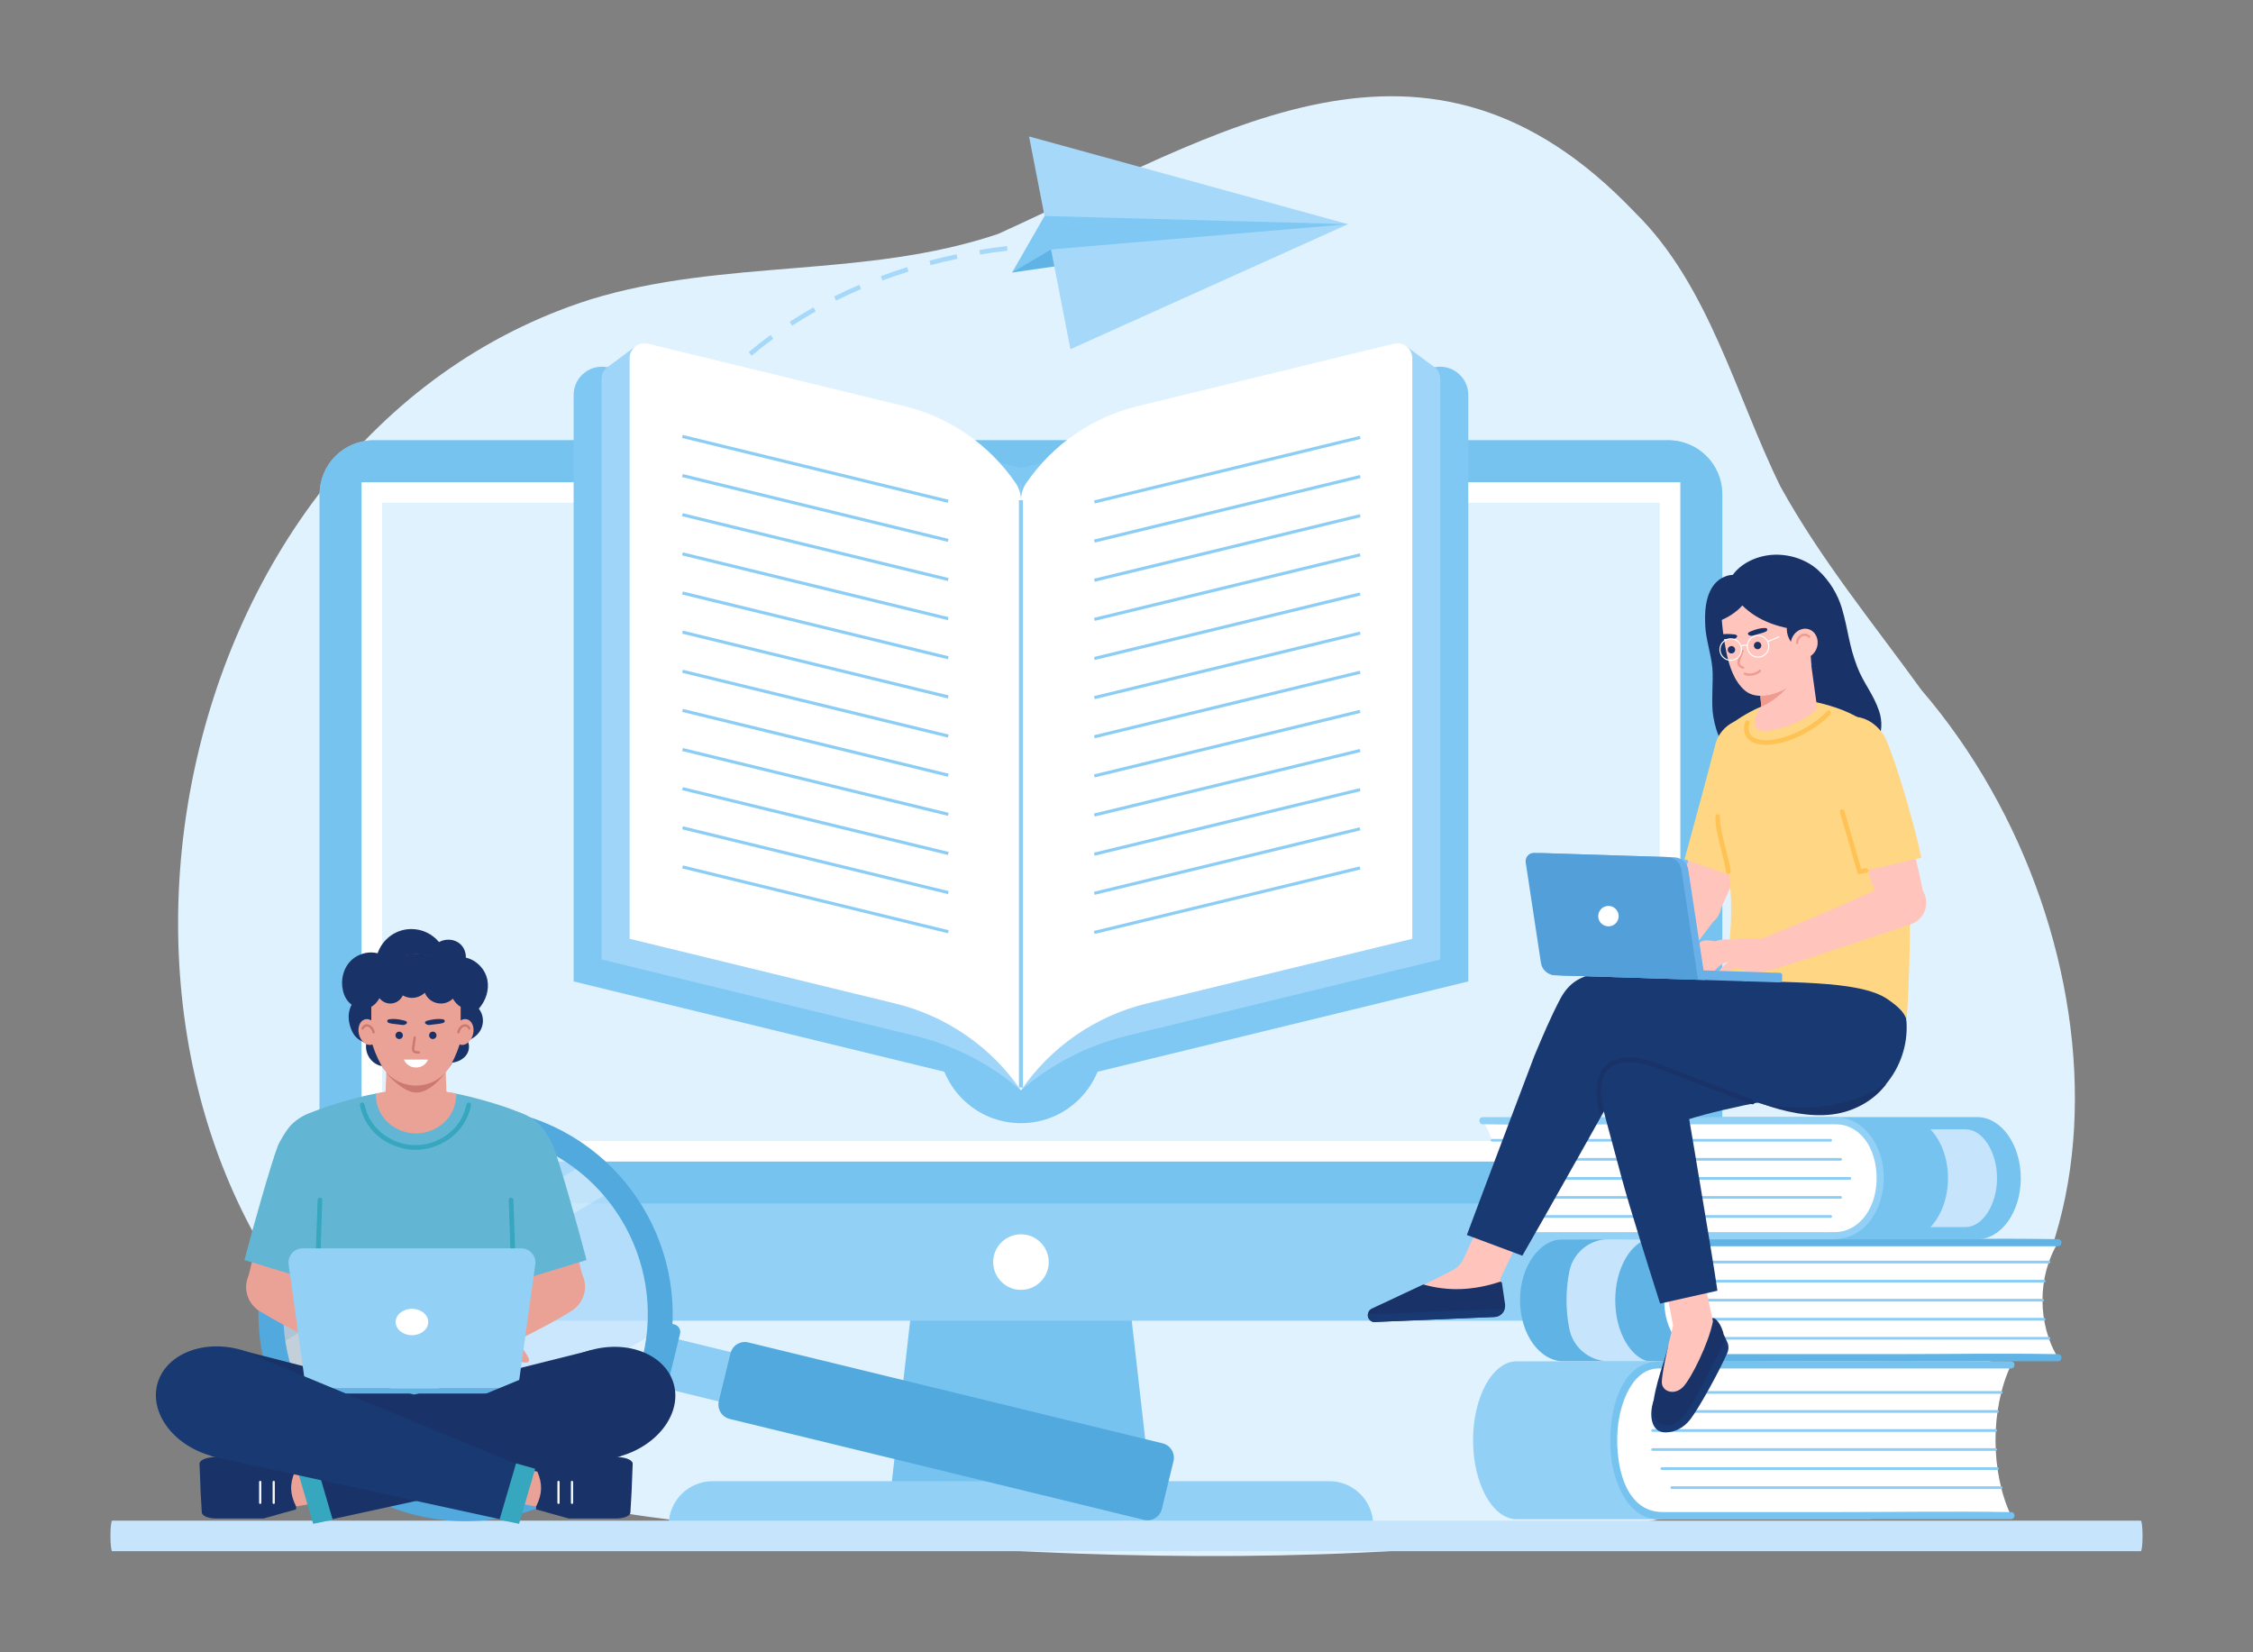 <?xml version="1.0" encoding="utf-8"?>
<!-- Generator: Adobe Illustrator 28.1.0, SVG Export Plug-In . SVG Version: 6.00 Build 0)  -->
<svg version="1.1" id="Layer_1" xmlns="http://www.w3.org/2000/svg" xmlns:xlink="http://www.w3.org/1999/xlink" x="0px" y="0px"
	 viewBox="0 0 3000 2200" style="enable-background:new 0 0 3000 2200;" xml:space="preserve">
<rect x="0" y="0" width="3000" height="2200" fill="#808080" stroke="none"/>
<style type="text/css">
	.st0{fill:#E1F2FF;}
	.st1{fill:#A6D8F9;}
	.st2{fill:#60B3E5;}
	.st3{fill:#7FC8F4;}
	.st4{fill:#77C3F0;}
	.st5{fill:#92D0F6;}
	.st6{fill:#FFFFFF;}
	.st7{fill:#C6E5FD;}
	.st8{fill:#9FD5F8;}
	.st9{fill:#8CCDF6;}
	.st10{fill:#FFC5BD;}
	.st11{fill:#193368;}
	.st12{fill:#193972;}
	.st13{fill:#FFD683;}
	.st14{fill:#FFC255;}
	.st15{fill:#EF9B8F;}
	.st16{fill:#69B0E8;}
	.st17{fill:#539FDA;}
	.st18{opacity:0.7;}
	.st19{fill:#C0E2FC;}
	.st20{fill:#51A9DE;}
	.st21{fill:#63B6D3;}
	.st22{fill:#EAA196;}
	.st23{fill:#37A6BF;}
	.st24{fill:#F9F9FA;}
	.st25{fill:#CC7972;}
</style>
<g>
	<path class="st0" d="M508.58,1851.14c102.09,83.82,219.29,149.56,346.24,167.23c431.12,60.02,1158.39,102.4,1592.1-60.58
		c411.42-154.6,390.93-714.04,111.44-1039.25c-63.96-88.52-133.67-173.05-187.66-270.83c-59.73-121.49-95.06-268.12-193.67-364.77
		c-278.18-292.5-553.32-104.69-848.13,28.6c-177.07,59.57-364.7,32.6-542.61,87.13C202.88,584.09,42.94,1462.57,508.58,1851.14z"/>
	<g>
		<g>
			<g>
				<path class="st1" d="M679.34,1471.75c-11.27-5.02-22.33-10.99-32.86-17.73l3.32-5.18c10.27,6.58,21.06,12.39,32.05,17.29
					L679.34,1471.75z M621.34,1435.7c-9.46-7.8-18.57-16.42-27.08-25.64l4.52-4.17c8.32,9.01,17.23,17.44,26.48,25.06L621.34,1435.7
					z M574.44,1386.15c-7.32-9.85-14.17-20.34-20.36-31.19l5.34-3.05c6.07,10.64,12.78,20.92,19.96,30.57L574.44,1386.15z
					 M540.02,1327.28c-5.05-11.25-9.53-22.95-13.3-34.78l5.86-1.87c3.71,11.61,8.1,23.09,13.05,34.13L540.02,1327.28z
					 M518.67,1262.52c-2.66-12.13-4.64-24.5-5.9-36.77l6.12-0.63c1.24,12.04,3.19,24.18,5.8,36.08L518.67,1262.52z M511.08,1194.76
					l0-1.62c0-4.4,0.09-8.83,0.28-13.2c0.31-7.41,0.88-14.93,1.67-22.36l6.12,0.65c-0.78,7.3-1.33,14.69-1.64,21.97
					c-0.18,4.27-0.27,8.63-0.27,12.93l0,1.59L511.08,1194.76z M523.68,1128.09l-6.04-1.17c2.33-12.01,5.32-24.17,8.87-36.11
					l5.9,1.75C528.91,1104.31,525.97,1116.27,523.68,1128.09z M542.23,1063.68l-5.74-2.2c4.37-11.4,9.36-22.87,14.82-34.07
					l5.53,2.69C551.46,1041.14,546.54,1052.44,542.23,1063.68z M571.16,1003.13l-5.33-3.07c6.1-10.6,12.76-21.17,19.79-31.43
					l5.07,3.48C583.76,982.23,577.19,992.66,571.16,1003.13z M1158.12,952.74c-11.56-0.84-23.98-2.91-36.9-6.14l1.49-5.97
					c12.58,3.15,24.65,5.16,35.85,5.97L1158.12,952.74z M1189.48,951.79l-0.9-6.09c12.57-1.86,23.85-5.75,33.53-11.56l3.17,5.27
					C1214.9,945.65,1202.85,949.81,1189.48,951.79z M608.76,947.46l-4.85-3.79c7.55-9.65,15.6-19.2,23.93-28.39l4.56,4.13
					C624.18,928.49,616.22,937.92,608.76,947.46z M1091.53,937.46c-11.69-4.21-23.28-8.86-34.46-13.83l2.5-5.62
					c11.04,4.91,22.5,9.5,34.05,13.66L1091.53,937.46z M1249.11,918.54l-4.8-3.85c7.39-9.22,12.75-19.85,15.94-31.6l5.94,1.61
					C1262.78,897.28,1257.03,908.66,1249.11,918.54z M1029.18,910.17c-11.18-5.86-22.01-12.12-32.18-18.62l3.31-5.18
					c10.03,6.4,20.7,12.58,31.72,18.36L1029.18,910.17z M653.62,897.38l-4.31-4.39c7.17-7.02,14.65-13.92,22.23-20.53
					c1.73-1.5,3.46-3,5.21-4.48l3.99,4.69c-1.73,1.47-3.44,2.94-5.15,4.43C668.09,883.62,660.7,890.45,653.62,897.38z
					 M971.54,873.81c-10.14-7.7-19.69-15.83-28.38-24.14l4.25-4.44c8.52,8.16,17.89,16.13,27.84,23.69L971.54,873.81z
					 M1263.41,853.6c-0.58-12.03-3.31-23.69-8.12-34.65l5.64-2.47c5.11,11.65,8.01,24.04,8.63,36.83L1263.41,853.6z M704.58,853.52
					l-3.72-4.9c9.79-7.42,19.98-14.63,30.3-21.42l3.39,5.14C724.35,839.05,714.27,846.18,704.58,853.52z M921.89,826.97
					c-8.18-9.79-15.47-20.02-21.68-30.41l5.28-3.16c6.05,10.11,13.15,20.08,21.13,29.62L921.89,826.97z M760.55,816.2l-3.1-5.31
					c10.6-6.19,21.58-12.13,32.63-17.67l2.76,5.5C781.9,804.2,771.04,810.08,760.55,816.2z M1239.26,794.01
					c-1.58-1.75-3.24-3.46-4.95-5.07c-6.82-6.47-14.54-12.39-22.93-17.6l3.24-5.23c8.75,5.42,16.79,11.6,23.92,18.36
					c1.82,1.73,3.6,3.55,5.28,5.42L1239.26,794.01z M820.54,785.75l-2.46-5.64c11.27-4.92,22.87-9.55,34.46-13.76l2.1,5.78
					C843.16,776.3,831.69,780.88,820.54,785.75z M886.21,768.72c-0.86-2.09-1.68-4.19-2.47-6.3c-0.03,0.01-0.06,0.02-0.09,0.03
					l-0.47-1.53c-3.32-9.17-5.96-18.55-7.86-28l6.03-1.21c1.57,7.79,3.65,15.53,6.22,23.14c9.95-2.92,20.05-5.6,30.09-7.99
					l1.42,5.99c-9.83,2.33-19.71,4.95-29.45,7.8c0.72,1.92,1.47,3.83,2.25,5.72L886.21,768.72z M1184.39,757.82
					c-10.57-4.24-22.28-7.85-34.79-10.73l1.38-6c12.82,2.95,24.83,6.66,35.7,11.01L1184.39,757.82z M949.05,746.58l-1.1-6.05
					c12.15-2.22,24.5-4.06,36.7-5.48l0.71,6.11C973.29,742.56,961.07,744.39,949.05,746.58z M1119.61,741.7
					c-5.6-0.76-11.52-1.43-17.57-2c-6.28-0.59-12.65-1.07-18.94-1.44l0.36-6.14c6.36,0.37,12.81,0.87,19.15,1.46
					c6.14,0.58,12.14,1.26,17.83,2.03L1119.61,741.7z M1015.83,738.42l-0.38-6.14c11.75-0.73,23.66-1.11,35.39-1.11l1.7,0
					l-0.02,6.15l-1.69,0C1039.23,737.32,1027.45,737.69,1015.83,738.42z M871.7,701.91c-0.08-2.29-0.12-4.58-0.12-6.87
					c0-10.02,0.78-20.27,2.32-30.48l6.08,0.92c-1.49,9.9-2.25,19.84-2.25,29.56c0,2.22,0.04,4.44,0.12,6.66L871.7,701.91z
					 M886.6,635.91l-5.9-1.74c3.42-11.58,7.85-23.32,13.17-34.9l5.59,2.57C894.27,613.14,889.94,624.61,886.6,635.91z
					 M913.57,574.86l-5.3-3.12c6.12-10.41,13.05-20.84,20.59-31.01l4.94,3.66C926.39,554.39,919.58,564.64,913.57,574.86z
					 M952.93,520.63l-4.64-4.04c8.02-9.2,16.64-18.27,25.63-26.95l4.27,4.43C969.33,502.62,960.83,511.56,952.93,520.63z
					 M1000.87,473.62l-3.97-4.69c9.31-7.88,19.12-15.6,29.16-22.94l3.63,4.96C1019.77,458.21,1010.07,465.83,1000.87,473.62z
					 M1054.86,433.59l-3.35-5.16c10.24-6.65,20.92-13.11,31.73-19.2l3.02,5.36C1075.55,420.62,1064.99,427.01,1054.86,433.59z
					 M1113.29,400.27l-2.75-5.51c10.94-5.45,22.26-10.69,33.65-15.56l2.42,5.66C1135.34,389.68,1124.13,394.87,1113.29,400.27z
					 M1175.04,373.47l-2.16-5.76c11.46-4.29,23.26-8.34,35.06-12.04l1.84,5.87C1198.09,365.21,1186.4,369.22,1175.04,373.47z
					 M1239.21,353.03l-1.58-5.94c11.88-3.15,24.02-6.04,36.07-8.57l1.27,6.02C1263.02,347.05,1250.99,349.91,1239.21,353.03z
					 M1305.07,338.87l-1.01-6.07c12.14-2.01,24.5-3.73,36.73-5.11l0.69,6.11C1329.36,335.18,1317.11,336.88,1305.07,338.87z"/>
			</g>
		</g>
		<g>
			<g>
				<polygon class="st2" points="1387.87,317.62 1347.65,362.87 1795.01,298.47 				"/>
			</g>
		</g>
		<g>
			<g>
				<polygon class="st1" points="1370.24,181.68 1795.01,298.47 1425.35,464.96 				"/>
			</g>
		</g>
		<g>
			<g>
				<polygon class="st3" points="1795.01,298.47 1390.84,287.6 1347.65,362.87 1399.51,332.16 				"/>
			</g>
		</g>
	</g>
	<g>
		<g>
			<g>
				<g>
					<polygon class="st4" points="1498.12,1680.45 1359.46,1680.45 1220.8,1680.45 1186.37,1983.29 1359.46,1983.29 
						1532.55,1983.29 					"/>
				</g>
				<g>
					<path class="st5" d="M1769.91,1972.13h-820.9c-32.38,0-58.63,26.24-58.63,58.61l0,0h938.15l0,0
						C1828.53,1998.37,1802.29,1972.13,1769.91,1972.13z"/>
				</g>
				<g>
					<path class="st5" d="M2293.31,658.1v1028.54c0,39.69-32.19,71.87-71.89,71.87H497.49c-39.7,0-71.89-32.18-71.89-71.87V658.1
						c0-39.69,32.19-71.87,71.89-71.87h1723.93C2261.12,586.23,2293.31,618.41,2293.31,658.1z"/>
				</g>
				<g>
					<path class="st4" d="M2293.31,658.1v944.3H425.6V658.1c0-39.69,32.19-71.87,71.89-71.87h1723.93
						C2261.12,586.23,2293.31,618.41,2293.31,658.1z"/>
				</g>
				<g>
					
						<rect x="907.19" y="216.3" transform="matrix(-1.836970e-16 1 -1 -1.836970e-16 2453.775 -265.144)" class="st6" width="904.53" height="1756.04"/>
				</g>
				<g>
					<ellipse class="st6" cx="1359.46" cy="1680.45" rx="36.99" ry="36.98"/>
				</g>
			</g>
			<g>
				
					<rect x="934.53" y="243.64" transform="matrix(-1.836970e-16 1 -1 -1.836970e-16 2453.775 -265.147)" class="st0" width="849.86" height="1701.35"/>
			</g>
		</g>
		<path class="st7" d="M2852.93,2045.05c0,11.25-1.05,20.33-2.35,20.33H149.41c-1.3,0-2.35-9.08-2.35-20.33
			c0-5.62,0.26-10.76,0.68-14.41c0.42-3.65,1.01-5.92,1.66-5.92h2701.17C2851.88,2024.72,2852.93,2033.8,2852.93,2045.05z"/>
		<g>
			<g>
				<g>
					<ellipse class="st3" cx="1359.46" cy="1385.42" rx="110.11" ry="110.08"/>
				</g>
			</g>
			<g>
				<g>
					<path class="st3" d="M1359.46,1451.86l595.64-145.1V525.87c0-24.37-22.83-42.3-46.51-36.53l-549.13,133.77V1451.86z"/>
				</g>
			</g>
			<g>
				<g>
					<path class="st3" d="M1359.46,1451.86l-595.64-145.1V525.87c0-24.37,22.83-42.3,46.51-36.53l549.13,133.77V1451.86z"/>
				</g>
			</g>
			<g>
				<g>
					<path class="st8" d="M1917.83,504.47c0-5.81-2.47-10.91-6.32-14.5l0,0l-0.01,0c-1.09-1.02-2.29-1.91-3.58-2.66l-34.84-25.84
						l-10.27,31.12l-466.1,113.55v16.3c-4.98,3.61-9.85,7.36-14.52,11.4l-22.75,32.15l-22.75-32.15c-4.66-4.04-9.54-7.79-14.52-11.4
						v-16.3l-466.1-113.55l-10.27-31.12l-34.84,25.84c-1.29,0.75-2.49,1.64-3.58,2.66l-0.01,0v0c-3.85,3.59-6.32,8.69-6.32,14.5
						v773.02l37.27,9.08l0,0l380.51,92.7c51.98,12.66,100.18,37.55,140.59,72.6c40.41-35.05,88.62-59.94,140.59-72.6l380.51-92.7
						l0,0l37.27-9.08V504.47z"/>
				</g>
			</g>
			<g>
				<g>
					<path class="st6" d="M1855.99,457.67l-341.26,83.13c-60.37,14.71-113.18,51.21-148.25,102.49c-4.57,6.68-7.01,14.59-7.01,22.68
						c0-8.09-2.45-16-7.02-22.68c-35.08-51.28-87.88-87.78-148.25-102.49l-341.26-83.13c-12.51-3.05-24.57,6.43-24.57,19.3v773.02
						l353.76,86.18c68.15,16.6,127.75,57.8,167.34,115.68c39.6-57.88,99.2-99.08,167.34-115.68l353.76-86.18V476.97
						C1880.56,464.1,1868.5,454.63,1855.99,457.67z"/>
				</g>
			</g>
			<g>
				<g>
					<g>
						<g>
							
								<rect x="1451.87" y="622.44" transform="matrix(0.972 -0.236 0.236 0.972 -101.321 403.947)" class="st9" width="364.11" height="4.14"/>
						</g>
					</g>
					<g>
						<g>
							
								<rect x="1451.87" y="674.54" transform="matrix(0.972 -0.236 0.236 0.972 -113.635 405.424)" class="st9" width="364.11" height="4.14"/>
						</g>
					</g>
					<g>
						<g>
							
								<rect x="1451.87" y="726.63" transform="matrix(0.972 -0.236 0.236 0.972 -125.95 406.9)" class="st9" width="364.11" height="4.14"/>
						</g>
					</g>
					<g>
						<g>
							
								<rect x="1451.87" y="778.72" transform="matrix(0.972 -0.236 0.236 0.972 -138.265 408.377)" class="st9" width="364.11" height="4.14"/>
						</g>
					</g>
					<g>
						<g>
							
								<rect x="1451.87" y="830.82" transform="matrix(0.972 -0.236 0.236 0.972 -150.579 409.853)" class="st9" width="364.11" height="4.14"/>
						</g>
					</g>
					<g>
						<g>
							
								<rect x="1451.87" y="882.91" transform="matrix(0.972 -0.236 0.236 0.972 -162.894 411.33)" class="st9" width="364.11" height="4.14"/>
						</g>
					</g>
					<g>
						<g>
							
								<rect x="1451.87" y="935.01" transform="matrix(0.972 -0.236 0.236 0.972 -175.206 412.796)" class="st9" width="364.11" height="4.14"/>
						</g>
					</g>
					<g>
						<g>
							
								<rect x="1451.87" y="987.1" transform="matrix(0.972 -0.236 0.236 0.972 -187.523 414.283)" class="st9" width="364.11" height="4.14"/>
						</g>
					</g>
					<g>
						<g>
							
								<rect x="1451.87" y="1039.19" transform="matrix(0.972 -0.236 0.236 0.972 -199.838 415.759)" class="st9" width="364.11" height="4.14"/>
						</g>
					</g>
					<g>
						<g>
							
								<rect x="1451.87" y="1091.29" transform="matrix(0.972 -0.236 0.236 0.972 -212.152 417.236)" class="st9" width="364.11" height="4.14"/>
						</g>
					</g>
					<g>
						<g>
							
								<rect x="1451.87" y="1143.38" transform="matrix(0.972 -0.236 0.236 0.972 -224.467 418.712)" class="st9" width="364.11" height="4.14"/>
						</g>
					</g>
					<g>
						<g>
							
								<rect x="1451.87" y="1195.47" transform="matrix(0.972 -0.236 0.236 0.972 -236.781 420.188)" class="st9" width="364.11" height="4.14"/>
						</g>
					</g>
				</g>
				<g>
					<g>
						<g>
							
								<rect x="1082.93" y="442.46" transform="matrix(0.237 -0.972 0.972 0.237 221.427 1530.868)" class="st9" width="4.14" height="364.11"/>
						</g>
					</g>
					<g>
						<g>
							
								<rect x="1082.93" y="494.55" transform="matrix(0.237 -0.972 0.972 0.237 170.809 1570.627)" class="st9" width="4.14" height="364.11"/>
						</g>
					</g>
					<g>
						<g>
							
								<rect x="1082.93" y="546.65" transform="matrix(0.237 -0.972 0.972 0.237 120.194 1610.39)" class="st9" width="4.14" height="364.11"/>
						</g>
					</g>
					<g>
						<g>
							
								<rect x="1082.93" y="598.74" transform="matrix(0.237 -0.972 0.972 0.237 69.586 1650.159)" class="st9" width="4.14" height="364.11"/>
						</g>
					</g>
					<g>
						<g>
							
								<rect x="1082.93" y="650.83" transform="matrix(0.237 -0.972 0.972 0.237 18.968 1689.917)" class="st9" width="4.14" height="364.11"/>
						</g>
					</g>
					<g>
						<g>
							
								<rect x="1082.93" y="702.93" transform="matrix(0.237 -0.972 0.972 0.237 -31.646 1729.681)" class="st9" width="4.14" height="364.11"/>
						</g>
					</g>
					<g>
						<g>
							
								<rect x="1082.93" y="755.02" transform="matrix(0.237 -0.972 0.972 0.237 -82.26 1769.445)" class="st9" width="4.14" height="364.11"/>
						</g>
					</g>
					<g>
						<g>
							
								<rect x="1082.93" y="807.11" transform="matrix(0.237 -0.972 0.972 0.237 -132.869 1809.215)" class="st9" width="4.14" height="364.11"/>
						</g>
					</g>
					<g>
						<g>
							
								<rect x="1082.93" y="859.21" transform="matrix(0.237 -0.972 0.972 0.237 -183.486 1848.972)" class="st9" width="4.14" height="364.11"/>
						</g>
					</g>
					<g>
						<g>
							
								<rect x="1082.93" y="911.3" transform="matrix(0.237 -0.972 0.972 0.237 -234.1 1888.736)" class="st9" width="4.14" height="364.11"/>
						</g>
					</g>
					<g>
						<g>
							
								<rect x="1082.93" y="963.4" transform="matrix(0.237 -0.972 0.972 0.237 -284.709 1928.506)" class="st9" width="4.14" height="364.11"/>
						</g>
					</g>
					<g>
						<g>
							
								<rect x="1082.93" y="1015.49" transform="matrix(0.237 -0.972 0.972 0.237 -335.326 1968.263)" class="st9" width="4.14" height="364.11"/>
						</g>
					</g>
				</g>
			</g>
			<g>
				<g>
					<rect x="1356.76" y="665.98" class="st9" width="5.39" height="782.01"/>
				</g>
			</g>
		</g>
		<g>
			<g>
				<g>
					<g>
						<path class="st2" d="M2024.01,1731.19c0,22.48,6.52,42.82,17.03,57.55c10.55,14.73,25.11,23.84,41.17,23.84h471.06V1649.8
							h-471.06C2050.06,1649.8,2024.01,1686.23,2024.01,1731.19z"/>
					</g>
				</g>
				<g>
					<g>
						<path class="st7" d="M2089.76,1692.51c5.11-24.98,27.41-42.72,52.91-42.72h51.81c-21.71,4.9-43.67,36.95-43.67,81.39
							c0,44.54,22.06,76.62,43.84,81.39h-51.97c-25.49,0-47.79-17.73-52.91-42.7c-2.52-12.28-3.86-25.25-3.86-38.69
							C2085.91,1717.75,2087.25,1704.79,2089.76,1692.51z"/>
					</g>
				</g>
				<g>
					<g>
						<path class="st6" d="M2740.36,1654.62h-471.07c-32.14,0-58.19,34.28-58.19,76.56v0c0,42.28,26.05,76.56,58.19,76.56h471.07
							l0,0C2712.79,1763.15,2712.79,1699.22,2740.36,1654.62L2740.36,1654.62z"/>
					</g>
				</g>
				<g>
					<g>
						<g>
							<path class="st2" d="M2740.36,1659.38c-61.64,0-123.27,0-184.91,0c-86.52,0-173.04,0-259.57,0c-8.23,0-16.48-0.16-24.72,0
								c-25.59,0.51-43.39,19.94-50.9,43.28c-10.73,33.34-2.08,84.61,35.25,97.9c8.17,2.91,16.57,2.43,25.06,2.43
								c79.49,0,158.97,0,238.46,0c72.43,0,144.97-1.24,217.39,0c1.31,0.02,2.62,0,3.93,0c6.12,0,6.13,9.51,0,9.51
								c-65.13,0-130.27,0-195.4,0c-86.38,0-172.76,0-259.15,0c-5.5,0-11.02,0.16-16.52,0c-31.57-0.93-53.09-28.02-60.05-56.87
								c-11.04-45.71,11.41-105.6,64.73-105.76c77.34-0.22,154.69,0,232.03,0c76.69,0,153.49-1.14,230.17,0c1.39,0.02,2.78,0,4.18,0
								C2746.48,1649.87,2746.49,1659.38,2740.36,1659.38L2740.36,1659.38z"/>
						</g>
					</g>
				</g>
				<g>
					<g>
						<g>
							<g>
								<path class="st9" d="M2728.3,1783.7c-58.27,0-116.54,0-174.81,0c-64.85,0-129.7,0-194.54,0c-27.2,0-54.4,0-81.6,0
									c-2.3,0-2.3-3.57,0-3.57c64.49,0,128.98,0,193.46,0c50.83,0,101.66,0,152.49,0c35,0,70.01,0,105.01,0
									C2730.6,1780.14,2730.6,1783.7,2728.3,1783.7L2728.3,1783.7z"/>
							</g>
						</g>
					</g>
					<g>
						<g>
							<g>
								<path class="st9" d="M2721.93,1758.31c-56.45,0-112.89,0-169.34,0c-69,0-138.01,0-207.01,0c-27.14,0-54.27,0-81.41,0
									c-2.3,0-2.3-3.57,0-3.57c64.91,0,129.81,0,194.72,0c51.45,0,102.9,0,154.36,0c36.23,0,72.46,0,108.69,0
									C2724.22,1754.74,2724.23,1758.31,2721.93,1758.31L2721.93,1758.31z"/>
							</g>
						</g>
					</g>
					<g>
						<g>
							<g>
								<path class="st9" d="M2719.93,1732.96c-56.36,0-112.71,0-169.07,0c-72.67,0-145.35,0-218.02,0c-27.01,0-54.03,0-81.04,0
									c-2.3,0-2.3-3.57,0-3.57c65.85,0,131.7,0,197.54,0c52.74,0,105.48,0,158.21,0c37.46,0,74.91,0,112.37,0
									C2722.23,1729.4,2722.23,1732.96,2719.93,1732.96L2719.93,1732.96z"/>
							</g>
						</g>
					</g>
					<g>
						<g>
							<g>
								<path class="st9" d="M2721.98,1707.62c-56.46,0-112.92,0-169.39,0c-69,0-138.01,0-207.01,0c-27.14,0-54.27,0-81.41,0
									c-2.3,0-2.3-3.57,0-3.57c64.91,0,129.81,0,194.72,0c51.46,0,102.92,0,154.37,0c36.24,0,72.48,0,108.72,0
									C2724.27,1704.05,2724.28,1707.62,2721.98,1707.62L2721.98,1707.62z"/>
							</g>
						</g>
					</g>
					<g>
						<g>
							<g>
								<path class="st9" d="M2728.44,1682.23c-58.32,0-116.64,0-174.96,0c-64.85,0-129.7,0-194.54,0c-27.2,0-54.4,0-81.6,0
									c-2.3,0-2.3-3.57,0-3.57c64.49,0,128.98,0,193.46,0c50.85,0,101.7,0,152.54,0c35.03,0,70.06,0,105.09,0
									C2730.74,1678.66,2730.74,1682.23,2728.44,1682.23L2728.44,1682.23z"/>
							</g>
						</g>
					</g>
				</g>
			</g>
			<g>
				<g>
					<g>
						<path class="st5" d="M2490.73,1812.52h-471.07c-32.14,0-58.19,47.07-58.19,105.14v0c0,58.07,26.05,105.14,58.19,105.14h471.07
							V1812.52z"/>
					</g>
				</g>
				<g>
					<g>
						<path class="st6" d="M2677.81,1817.33h-471.07c-32.14,0-58.19,44.92-58.19,100.33v0c0,55.41,26.05,100.33,58.19,100.33h471.07
							v0C2650.24,1959.56,2650.24,1875.77,2677.81,1817.33L2677.81,1817.33z"/>
					</g>
				</g>
				<g>
					<g>
						<g>
							<path class="st4" d="M2677.81,1822.09c-63.58,0-127.15,0-190.73,0c-86.61,0-173.23,0-259.84,0c-6.68,0-13.43-0.27-20.11,0
								c-31.09,1.26-45.62,38.23-50.81,64.05c-8.59,42.77-0.67,127.11,57.42,127.11c78.55,0,157.09,0,235.64,0
								c74.8,0,149.7-1.2,224.49,0c1.31,0.02,2.62,0,3.93,0c6.12,0,6.13,9.51,0,9.51c-67.48,0-134.96,0-202.44,0
								c-85.65,0-171.29,0-256.94,0c-7.77,0-15.76,0.53-23.29-1.77c-30.38-9.28-44.38-46.54-49-74.77
								c-7.19-43.9,2.49-132.45,62.65-133.65c75.79-1.5,151.75,0,227.55,0c78.99,0,158.05-1,237.04,0c1.47,0.02,2.95,0,4.42,0
								C2683.93,1812.57,2683.94,1822.09,2677.81,1822.09L2677.81,1822.09z"/>
						</g>
					</g>
				</g>
				<g>
					<g>
						<g>
							<g>
								<path class="st9" d="M2657.42,1931.8c-55.98,0-111.96,0-167.94,0c-69.35,0-138.71,0-208.06,0c-26.97,0-53.93,0-80.9,0
									c-2.3,0-2.3-3.57,0-3.57c64.64,0,129.27,0,193.91,0c51.35,0,102.7,0,154.06,0c36.31,0,72.62,0,108.93,0
									C2659.72,1928.24,2659.72,1931.8,2657.42,1931.8L2657.42,1931.8z"/>
							</g>
						</g>
					</g>
					<g>
						<g>
							<g>
								<path class="st9" d="M2664.75,1982.54c-57.96,0-115.91,0-173.87,0c-61.57,0-123.15,0-184.72,0c-26.72,0-53.43,0-80.15,0
									c-2.3,0-2.3-3.57,0-3.57c62.98,0,125.95,0,188.93,0c49.54,0,99.07,0,148.61,0c33.73,0,67.47,0,101.2,0
									C2667.04,1978.97,2667.05,1982.54,2664.75,1982.54L2664.75,1982.54z"/>
							</g>
						</g>
					</g>
					<g>
						<g>
							<g>
								<path class="st9" d="M2659.75,1957.2c-56.46,0-112.92,0-169.38,0c-65.77,0-131.53,0-197.3,0c-26.75,0-53.49,0-80.24,0
									c-2.3,0-2.3-3.57,0-3.57c63.69,0,127.37,0,191.06,0c50.07,0,100.14,0,150.21,0c35.22,0,70.43,0,105.65,0
									C2662.05,1953.63,2662.05,1957.2,2659.75,1957.2L2659.75,1957.2z"/>
							</g>
						</g>
					</g>
					<g>
						<g>
							<g>
								<path class="st9" d="M2657.47,1906.46c-56,0-111.99,0-167.99,0c-69.35,0-138.71,0-208.06,0c-26.97,0-53.93,0-80.9,0
									c-2.3,0-2.3-3.57,0-3.57c64.64,0,129.27,0,193.91,0c51.36,0,102.72,0,154.07,0c36.32,0,72.64,0,108.97,0
									C2659.76,1902.89,2659.77,1906.46,2657.47,1906.46L2657.47,1906.46z"/>
							</g>
						</g>
					</g>
					<g>
						<g>
							<g>
								<path class="st9" d="M2659.85,1881.11c-56.49,0-112.98,0-169.47,0c-65.77,0-131.53,0-197.3,0c-26.75,0-53.49,0-80.24,0
									c-2.3,0-2.3-3.57,0-3.57c63.69,0,127.37,0,191.06,0c50.08,0,100.16,0,150.25,0c35.24,0,70.47,0,105.71,0
									C2662.14,1877.54,2662.15,1881.11,2659.85,1881.11L2659.85,1881.11z"/>
							</g>
						</g>
					</g>
					<g>
						<g>
							<g>
								<path class="st9" d="M2664.89,1855.72c-58,0-116.01,0-174.01,0c-61.57,0-123.15,0-184.72,0c-26.72,0-53.43,0-80.15,0
									c-2.3,0-2.3-3.57,0-3.57c62.98,0,125.95,0,188.93,0c49.56,0,99.11,0,148.67,0c33.76,0,67.52,0,101.29,0
									C2667.18,1852.15,2667.19,1855.72,2664.89,1855.72L2664.89,1855.72z"/>
							</g>
						</g>
					</g>
				</g>
			</g>
			<g>
				<g>
					<g>
						<path class="st4" d="M2161.55,1650.14h471.07c32.14,0,58.19-36.44,58.19-81.38v0c0-44.95-26.05-81.38-58.19-81.38h-471.07
							V1650.14z"/>
					</g>
				</g>
				<g>
					<g>
						<path class="st6" d="M1974.46,1645.31h471.07c32.14,0,58.19-34.28,58.19-76.56v0c0-42.28-26.05-76.56-58.19-76.56h-471.07l0,0
							C2002.04,1536.79,2002.04,1600.72,1974.46,1645.31L1974.46,1645.31z"/>
					</g>
				</g>
				<g>
					<g>
						<g>
							<path class="st5" d="M1974.46,1640.56c61.64,0,123.27,0,184.91,0c86.52,0,173.04,0,259.57,0c8.23,0,16.48,0.16,24.72,0
								c25.59-0.51,43.39-19.94,50.9-43.28c10.73-33.34,2.08-84.61-35.25-97.9c-8.17-2.91-16.57-2.43-25.06-2.43
								c-79.49,0-158.97,0-238.46,0c-72.43,0-144.97,1.24-217.39,0c-1.31-0.02-2.62,0-3.93,0c-6.12,0-6.13-9.51,0-9.51
								c65.13,0,130.27,0,195.4,0c86.38,0,172.76,0,259.15,0c5.5,0,11.02-0.16,16.52,0c31.57,0.93,53.09,28.02,60.05,56.87
								c11.04,45.71-11.41,105.6-64.73,105.76c-77.34,0.22-154.69,0-232.03,0c-76.69,0-153.49,1.14-230.17,0
								c-1.39-0.02-2.78,0-4.18,0C1968.34,1650.07,1968.33,1640.56,1974.46,1640.56L1974.46,1640.56z"/>
						</g>
					</g>
				</g>
				<g>
					<g>
						<g>
							<g>
								<path class="st9" d="M1986.75,1516.45c58.27,0,116.54,0,174.81,0c64.85,0,129.7,0,194.54,0c27.2,0,54.4,0,81.6,0
									c2.3,0,2.3,3.57,0,3.57c-64.49,0-128.98,0-193.46,0c-50.83,0-101.66,0-152.49,0c-35,0-70.01,0-105.01,0
									C1984.45,1520.01,1984.45,1516.45,1986.75,1516.45L1986.75,1516.45z"/>
							</g>
						</g>
					</g>
					<g>
						<g>
							<g>
								<path class="st9" d="M1993.12,1541.84c56.45,0,112.89,0,169.34,0c69,0,138.01,0,207.01,0c27.14,0,54.27,0,81.41,0
									c2.3,0,2.3,3.57,0,3.57c-64.91,0-129.81,0-194.72,0c-51.45,0-102.9,0-154.36,0c-36.23,0-72.46,0-108.69,0
									C1990.82,1545.41,1990.82,1541.84,1993.12,1541.84L1993.12,1541.84z"/>
							</g>
						</g>
					</g>
					<g>
						<g>
							<g>
								<path class="st9" d="M1995.12,1567.19c56.36,0,112.71,0,169.07,0c72.67,0,145.35,0,218.02,0c27.01,0,54.03,0,81.04,0
									c2.3,0,2.3,3.57,0,3.57c-65.85,0-131.7,0-197.54,0c-52.74,0-105.48,0-158.21,0c-37.46,0-74.91,0-112.37,0
									C1992.82,1570.75,1992.82,1567.19,1995.12,1567.19L1995.12,1567.19z"/>
							</g>
						</g>
					</g>
					<g>
						<g>
							<g>
								<path class="st9" d="M1993.07,1592.53c56.46,0,112.92,0,169.39,0c69,0,138.01,0,207.01,0c27.14,0,54.27,0,81.41,0
									c2.3,0,2.3,3.57,0,3.57c-64.91,0-129.81,0-194.72,0c-51.46,0-102.92,0-154.37,0c-36.24,0-72.48,0-108.72,0
									C1990.78,1596.1,1990.77,1592.53,1993.07,1592.53L1993.07,1592.53z"/>
							</g>
						</g>
					</g>
					<g>
						<g>
							<g>
								<path class="st9" d="M1986.6,1617.93c58.32,0,116.64,0,174.96,0c64.85,0,129.7,0,194.54,0c27.2,0,54.4,0,81.6,0
									c2.3,0,2.3,3.57,0,3.57c-64.49,0-128.98,0-193.46,0c-50.85,0-101.7,0-152.54,0c-35.03,0-70.06,0-105.09,0
									C1984.31,1621.49,1984.3,1617.93,1986.6,1617.93L1986.6,1617.93z"/>
							</g>
						</g>
					</g>
				</g>
				<g>
					<path class="st7" d="M2617.28,1503.69h-46.75c14.14,14.85,23.34,38.42,23.34,65.06c0,26.64-9.19,50.22-23.34,65.06h46.75
						c22.69,0,41.86-29.8,41.86-65.06C2659.14,1533.49,2639.97,1503.69,2617.28,1503.69z"/>
				</g>
			</g>
		</g>
		<g>
			<g>
				<g>
					<g>
						<g>
							<g>
								<g>
									<g>
										<g>
											<path class="st10" d="M1997.69,1702.63l34.06-70.91l-53.26-20.14l-29.28,63.57c-4,8.78-9.38,13.33-16.49,16.99
												l-48.77,24.51c-11.7,6.03-7.01,23.74,6.14,23.19l112.14-4.69L1997.69,1702.63z"/>
										</g>
									</g>
								</g>
							</g>
						</g>
					</g>
				</g>
				<g>
					<g>
						<g>
							<g>
								<g>
									<g>
										<g>
											<g>
												<path class="st11" d="M2004.11,1736.72c0.21,2.11,0.04,3.99-0.5,5.88c-1.62,6.05-7.03,10.63-13.62,10.91l-159.7,6.68
													c-4.73,0.2-8.75-3.74-8.97-8.97c-0.02-0.37-0.03-0.75,0.08-1c0.11-3.24,1.86-6.18,4.79-7.68l69.05-32.29
													c33.76,9.55,66.94,7.93,101.91-3.55c1.27-0.42,2.62,0.38,2.81,1.7L2004.11,1736.72z"/>
											</g>
										</g>
									</g>
								</g>
							</g>
						</g>
					</g>
					<g>
						<g>
							<g>
								<g>
									<g>
										<path class="st12" d="M2003.6,1742.6c-1.62,6.05-7.03,10.63-13.62,10.91l-159.7,6.68c-4.73,0.2-8.75-3.74-8.97-8.97
											c-0.02-0.37-0.03-0.75,0.08-1L2003.6,1742.6z"/>
									</g>
								</g>
							</g>
						</g>
					</g>
				</g>
			</g>
			<g>
				<g>
					<g>
						<path class="st12" d="M2292.38,1779.43l2.97-2.29l4.46,9.45c2.22,4.7,2.29,10.11,0.2,14.87
							c-10.16,23.14-37.02,72.43-49.2,88.3c-8.51,11.08-20.5,17.44-32.9,17.44c-0.11,0-0.23,0-0.34,0c-20,0-21.82-24.84-15.7-42.24
							L2292.38,1779.43z"/>
					</g>
					<g>
						<path class="st11" d="M2246.85,1762.79l34.05-7.72c4.65-0.53,14.44,12.23,15.69,30.61c0,0-38.04,78.52-53.26,98.35
							c-17.18,22.37-43.15,16.22-42.41-8.87c0.77-26.2,17.77-69.57,20.02-81.58L2246.85,1762.79z"/>
					</g>
					<g>
						<g>
							<g>
								<g>
									<g>
										<g>
											<path class="st10" d="M2227.8,1764.89l-12.65-65.86l49.91-13.27l15.84,73.49c-5.71,29.45-28.81,75.8-39.58,87.17
												c-11.51,12.16-28.52,6.66-28.52-6.14C2212.8,1829.73,2220.12,1795.22,2227.8,1764.89z"/>
										</g>
									</g>
								</g>
							</g>
						</g>
					</g>
				</g>
			</g>
			<g>
				<g>
					<g>
						<g>
							<path class="st11" d="M2502.29,947.21c-8.13-24.11-20.68-36.81-29.4-59.6c-11.48-29.99-11.49-47.76-20.33-77.74
								c-5.3-17.99-16.12-36.45-31.43-50.54c-15.11-13.9-37.13-21.46-58.55-20.72c-21.38,0.74-43.34,10.38-55.29,26.82
								c-10.11,0.18-21,6.32-27.28,16.35c-9.66,15.42-10.15,34.06-9.33,51.75c0.82,17.69,7.5,36.59,9.38,55.25
								c1.7,16.86-1.84,47.26,1.2,64.88c4.45,25.86,13.16,43.33,31.59,56.07c20.39,14.09,48.66,17.18,75.46,11.15
								c14.54-3.27,28.52-8.81,43.14-11.66c11.22-2.19,22.71-2.78,33.96-4.81c12.87-2.32,23.71-6.21,32.64-16.36
								C2506.74,978.16,2506.53,959.8,2502.29,947.21z"/>
						</g>
					</g>
				</g>
			</g>
			<g>
				<g>
					<g>
						<g>
							<g>
								<g>
									<g>
										
											<ellipse transform="matrix(0.185 -0.983 0.983 0.185 914.3 3104.351)" class="st10" cx="2328.88" cy="1000.91" rx="42.45" ry="42.45"/>
									</g>
								</g>
							</g>
						</g>
					</g>
				</g>
				<g>
					<g>
						<g>
							<g>
								<g>
									<g>
										
											<ellipse transform="matrix(0.894 -0.449 0.449 0.894 -299.902 1142.776)" class="st10" cx="2261.04" cy="1204.11" rx="30.02" ry="30.02"/>
									</g>
								</g>
							</g>
						</g>
					</g>
				</g>
				<g>
					<g>
						<g>
							<g>
								<g>
									<g>
										<path class="st10" d="M2288.61,987.47l-0.3,1.45c-14.61,69.58-33.22,138.25-55.74,205.69v0l56.94,19.01l0.31-0.65
											c30.14-64.39,56.54-130.46,79.08-197.88l0.24-0.73L2288.61,987.47z"/>
									</g>
								</g>
							</g>
						</g>
					</g>
				</g>
			</g>
			<g>
				<g>
					<g>
						<g>
							<g>
								<g>
									<path class="st13" d="M2371.57,1017.5c3.62-10.87,3.39-22.53-0.64-32.81c-4.87-12.42-14.55-21.59-27.24-25.82
										c-24.34-8.1-50.73,5.11-58.84,29.46c-6.3,24.75-30.7,115.74-41.8,155.85l74.28,25.71
										C2332.93,1136.13,2364.74,1047.05,2371.57,1017.5z"/>
								</g>
							</g>
						</g>
					</g>
				</g>
			</g>
			<g>
				<path class="st10" d="M2000.77,1690.6c23.11-41.99,50.11-85.45,84.85-136.56c18.54-27.28,33.04-57.67,47.07-87.06
					c7.79-16.33,15.85-33.21,24.53-49.44c7-13.07,15.03-25.72,22.79-37.95c9.29-14.64,18.88-29.74,26.66-45.54
					c-7.49-3.62-31.57-15.23-31.9-15.39c-10.88-5.25-21.97-8.49-32.98-9.65c-1.53-0.16-3.03-0.28-4.51-0.37
					c-23.76-1.38-39.05,6.97-49.6,27.09c-12.72,24.28-23.57,50.07-34.05,75.03l-5.2,12.34c-18.52,43.84-87,228.68-95.63,251.98
					L2000.77,1690.6z"/>
			</g>
			<g>
				<path class="st10" d="M2140.19,1469.88l13.88,51.84l12.16,44.83c9.7,35.99,31.44,105.64,45.57,149.73l53.43-9.21
					c-5.65-43.11-9.34-86.47-13.14-128.85l-2.95-33.53c-1.35-14.49-3.32-29.73-5.65-45.45c-2.33-15.11-4.91-30.34-7.74-45.32
					l-1.84-10.44c-2.95-16.58-6.02-33.66-11.42-50.12c-0.49-1.47-0.98-2.95-1.6-4.42c-19.53,7.12-38.45,14.25-56.5,23.83
					c-7.37,3.93-15.6,9.09-20.27,18.06C2138.11,1442.74,2139.09,1455.88,2140.19,1469.88z"/>
			</g>
			<g>
				<g>
					<path class="st12" d="M2448.34,1448.89c-50.78,7.78-149.83,25.36-198.9,41.11c-12.02,3.86-48.09,15.34-48.09,15.34
						l-56.79-36.64c-1.97-14.4-3.93-28.07,1.49-41.12c3.84-9.26,10.98-15.25,19.18-20.46c17.37-11.19,34.42-22.89,53.72-29.9
						c6.99-2.54,12.79-4.2,19.36-6.73c15.63-6.02,90.05-33.02,90.05-33.02l-3.61-43.91c0,0,152.75-8.21,185.75-10.96l3.28,21.06
						C2526.84,1357.37,2503.23,1440.48,2448.34,1448.89z"/>
				</g>
			</g>
			<g>
				<g>
					<path class="st12" d="M1953.21,1644.35c22.58-60.78,89.77-238.2,89.77-238.2c10.56-25.14,21.48-51.14,34.42-75.82
						c11.78-22.46,29.75-33.41,54.93-33.45c3.42,0,6.97,0.2,10.67,0.58c12.32,1.29,24.7,4.9,36.79,10.73l42.36,20.44
						c0,0-47.91,81.71-54.7,94.4c-8.56,15.98-121.04,215.81-140.34,248.89L1953.21,1644.35z"/>
				</g>
			</g>
			<g>
				<g>
					<path class="st12" d="M2138.48,1425.58c6.12-11.96,16.68-18.62,25.21-23.09c19.21-10.22,66.29-26.3,66.29-26.3
						s50.52,296.19,56.88,342.37l-76.32,17.12c-13.77-43.25-40.43-127.45-50.87-166.18c-7.23-26.82-14.44-53.52-21.68-80.37
						C2132.34,1468.27,2128.1,1445.87,2138.48,1425.58z"/>
				</g>
			</g>
			<g>
				<g>
					<path class="st12" d="M2511.81,1442.88v0.04c-17.62,21.3-42.71,36.28-71.97,39.99c-30.39,3.84-63.25-4.85-92.26-12.75
						c-2.55-0.7-5.09-1.44-7.6-2.23c-0.08,0-0.13-0.04-0.21-0.04c-25.09-7.81-48.09-19.47-72.72-28.81
						c-21.96-8.34-40.74-15.85-64.21-23.83c-13.94-4.76-49.59-11.44-65.63,10.35c0,0-13.99-9.87-20.29-8.42
						c-1.34-8.6-7.01-116.64-7.01-116.64c19.58-6.24,78.86-3.23,105.03-1.7c49.43,2.84,109.46,7.16,159.85,10.91l13.9-18.51
						l144.19,20.03l5.8,50.08C2540.4,1391.59,2530.22,1420.67,2511.81,1442.88z"/>
				</g>
			</g>
			<g>
				<path class="st11" d="M2132.5,1481.94c0.23,0,0.46-0.02,0.68-0.08c1.66-0.38,2.69-2.03,2.3-3.68
					c-2.6-11.32-5.16-24.45-2.51-37.05c2.7-12.76,10.12-21.63,20.91-24.96c18.98-5.84,39.85,1.09,57.94,8.02l120.46,46
					c1.61,0.61,3.36-0.2,3.96-1.77c0.61-1.58-0.19-3.36-1.78-3.96l-120.44-46c-19.04-7.31-41.13-14.57-61.94-8.15
					c-13,4.01-21.92,14.51-25.09,29.55c-2.78,13.18-0.43,26.87,2.53,39.7C2129.83,1480.98,2131.09,1481.94,2132.5,1481.94z"/>
			</g>
			<g>
				<path class="st11" d="M2511.97,1442.88v0.04c-16.18,22.17-42.89,37.21-72.18,40.92c-30.42,3.84-64.07-3.7-92.2-13.68
					c-2.49-0.89-5.1-1.44-7.6-2.23c18.26,5.19,54.28,9.43,85.62,5.46C2459.65,1469.08,2487.44,1459.43,2511.97,1442.88z"/>
			</g>
			<g>
				<path class="st13" d="M2513.37,1330.38c-38.75-26.68-139.91-20.73-215.09-26.11c1.94-21.99,4.43-44.17,5.47-58.75
					c2.62-36.83,1.52-58.85-3.1-90.85c-1.55-10.72-10.98-49.84-14.11-65.68c-4.84-24.46-2.3-48.8,6.64-72.08
					c5.48-14.26,12.31-53.01,12.31-53.01c9.41-7.78,28.69-18.88,39.78-22.99l73.36-5.89c48.48,10.95,92.19,32.38,104.96,86.92
					c9.91,42.34,14.77,90.82,18.32,153.85c2.71,48.16,0.75,127.12-3.02,182.24C2535.8,1348.42,2528.66,1340.91,2513.37,1330.38z"/>
			</g>
			<g>
				<g>
					<path class="st14" d="M2354.86,991.66c-8,0.39-21.47-0.42-28.48-9.13c-4.3-5.34-5.21-12.48-2.72-21.21
						c0.46-1.64,2.17-2.57,3.8-2.11c1.63,0.47,2.57,2.17,2.11,3.79c-1.92,6.7-1.38,11.98,1.6,15.67c4.05,5.03,12.74,7.49,24.24,6.8
						c30.22-1.9,64.8-23.93,77.16-38.43c1.11-1.29,3.04-1.45,4.33-0.34c1.29,1.1,1.45,3.04,0.34,4.33
						c-13.04,15.31-49.55,38.56-81.45,40.58C2355.49,991.63,2355.18,991.64,2354.86,991.66z"/>
				</g>
			</g>
			<g>
				<g>
					<path class="st10" d="M2336.35,964.99c0.78,6.45,10.16,8.96,17.24,8.05c20.88-2.47,50.48-13.57,66.26-29.19l-16.95-122.38
						l-66.81,14.76l9.17,104.68C2339.21,948.14,2335.44,958.03,2336.35,964.99z"/>
				</g>
			</g>
			<g>
				<g>
					<g>
						<g>
							<g>
								<path class="st15" d="M2336.09,836.23l9.17,104.68c26.94-11.35,51.79-41.05,64.1-72.86l-6.47-46.57L2336.09,836.23z"/>
							</g>
						</g>
					</g>
				</g>
			</g>
			<g>
				<g>
					<g>
						<g>
							<path class="st10" d="M2359.18,750.43c-40.73,3-67.81,28.44-67.32,57.13c0.34,20.27,2.74,40.46,6.79,60.33
								c3.84,18.8,10.05,38.58,24.61,51.36c16.34,14.33,46.05,5.11,64.05-8.25c33.47-24.84,46.97-62.13,44.59-97.36
								C2429.43,777.14,2404.96,747.06,2359.18,750.43z"/>
						</g>
					</g>
				</g>
			</g>
			<g>
				<g>
					<g>
						<g>
							<path class="st11" d="M2287.54,815.91c-3.05-29.84,19.96-57.14,55.64-66.18c3.25-0.91,6.69-1.58,10.16-2.11
								c22.5-3.35,42.33,1.68,57.34,14.35c13.35,11.42,22.45,28.95,25.51,49.21c3.5,24.04-4.2,56.34-24.18,74.68l-1-12.94
								l-3.23-33.22c-36.4-1.54-67.9-13.32-87.77-33.57c-7.13,8.49-20.56,17.23-31.22,20.68
								C2288.37,823.18,2287.96,819.55,2287.54,815.91z"/>
						</g>
					</g>
				</g>
			</g>
			<g>
				<g>
					<g>
						<g>
							<path class="st11" d="M2404.97,833.6c-7.3,7.05-12.44,16.39-15.39,26.1c-8.44-6.93-12.3-18.98-9.45-29.53
								c6.47-1.65,12.26-2.1,18.76-0.58c0.79,0.19,1.61,0.41,2.25,0.92c0.64,0.51,1.06,1.38,0.8,2.16
								C2402.2,832.99,2404.71,833.28,2404.97,833.6z"/>
						</g>
					</g>
				</g>
			</g>
			<g>
				<g>
					<g>
						<g>
							
								<ellipse transform="matrix(0.311 -0.95 0.95 0.311 842.122 2873.214)" class="st10" cx="2402.66" cy="855.81" rx="19.96" ry="17.77"/>
						</g>
					</g>
				</g>
			</g>
			<g>
				<g>
					<g>
						<path class="st15" d="M2393.18,857.61c-0.07,0.01-0.13,0.01-0.2,0.01c-0.85,0-1.54-0.68-1.54-1.53
							c-0.01-1.52,0.27-3.04,0.83-4.5c1.84-4.91,6.61-8.29,11.35-8.02c0.82,0.04,1.65,0.2,2.44,0.46c1.56,0.52,2.98,1.48,4.07,2.77
							c0.55,0.65,0.47,1.61-0.18,2.17c-0.66,0.54-1.62,0.46-2.17-0.18c-0.73-0.87-1.65-1.49-2.71-1.84
							c-0.53-0.18-1.07-0.29-1.62-0.31c-3.46-0.26-6.94,2.35-8.32,6.04c-0.42,1.12-0.63,2.26-0.63,3.4
							C2394.51,856.86,2393.94,857.51,2393.18,857.61z"/>
					</g>
				</g>
			</g>
			<g>
				<g>
					<g>
						<g>
							<g>
								<g>
									<g>
										
											<ellipse transform="matrix(0.577 -0.816 0.816 0.577 226.491 2435.869)" class="st10" cx="2466.42" cy="999.13" rx="42.45" ry="42.45"/>
									</g>
								</g>
							</g>
						</g>
					</g>
				</g>
				<g>
					<g>
						<g>
							<g>
								<g>
									<g>
										
											<ellipse transform="matrix(0.45 -0.893 0.893 0.45 318.844 2923.1)" class="st10" cx="2533.46" cy="1202.6" rx="30.02" ry="30.02"/>
									</g>
								</g>
							</g>
						</g>
					</g>
				</g>
				<g>
					<g>
						<g>
							<g>
								<g>
									<g>
										<path class="st10" d="M2426.1,1012.42l0.62,1.34c29.86,64.52,55.98,130.71,78.22,198.23v0l57.02-18.79l-0.15-0.71
											c-14.31-69.63-32.62-138.39-54.84-205.92l-0.24-0.73L2426.1,1012.42z"/>
									</g>
								</g>
							</g>
						</g>
					</g>
				</g>
			</g>
			<g>
				<g>
					<g>
						<g>
							<g>
								<g>
									
										<ellipse transform="matrix(0.751 -0.66 0.66 0.751 -232.259 1791.644)" class="st10" cx="2261.04" cy="1203.99" rx="30.02" ry="30.02"/>
								</g>
							</g>
						</g>
					</g>
					<g>
						<g>
							<g>
								<g>
									
										<ellipse transform="matrix(0.86 -0.511 0.511 0.86 -339.847 1310.398)" class="st10" cx="2215.85" cy="1273.94" rx="21.81" ry="21.81"/>
								</g>
							</g>
						</g>
					</g>
					<g>
						<g>
							<g>
								<g>
									<path class="st10" d="M2234.75,1189.51c-9.42,21.2-22.58,50.18-38,73.91l38.23,21.05c18.08-20.53,36.29-42.68,52.36-66.01
										L2234.75,1189.51z"/>
								</g>
							</g>
						</g>
					</g>
				</g>
				<g>
					<g>
						<g>
							<path class="st10" d="M2172.6,1275.82c0.45-0.06,0.91-0.09,1.36-0.1c2.35-0.02,4.63,0.75,6.95,1.11
								c2.32,0.35,4.93,0.21,6.69-1.35c0.96-0.85,1.57-2.02,2.12-3.18c1.67-3.47,3.13-7.04,4.36-10.68
								c-6.76-0.43-13.52-0.87-20.28-1.3c-1.23-0.08-2.52-0.15-3.66,0.32c-10.3,4.22-19.53,15.05-26.9,23.21
								c-1.15,1.27-2.36,2.93-1.79,4.54c0.28,0.8,0.96,1.4,1.71,1.8c2.1,1.13,4.72,0.85,6.9-0.11s4.03-2.52,5.9-3.99
								C2160.54,1282.5,2166.47,1276.65,2172.6,1275.82z"/>
						</g>
					</g>
					<g>
						<g>
							
								<ellipse transform="matrix(0.264 -0.965 0.965 0.264 402.595 3077.122)" class="st10" cx="2216.59" cy="1274.89" rx="20.86" ry="20.86"/>
						</g>
					</g>
					<g>
						<g>
							<path class="st10" d="M2225.8,1260.83c4.87,3.06,8.96,7.44,11.55,12.58c1.3,2.59,2.39,5.52,2.69,8.42
								c0.3,2.86-1.76,4.24-4.2,5.37c-3.85,1.79-7.7,3.58-11.72,4.94c-3.93,1.33-8.06,2.25-12.21,2.07
								c-5.52-0.24-10.93-2.48-15-6.22c-1.81-1.66-3.35-3.6-5.24-5.16c-1.89-1.56-4.27-2.75-6.71-2.53
								c-2.08,0.19-3.95,1.39-5.45,2.84c-1.5,1.45-2.72,3.17-4.11,4.73c-1.88,2.1-4.15,3.95-6.83,4.81s-5.84,0.59-8.03-1.18
								c-0.4-0.32-0.78-0.71-0.95-1.2c-0.34-1,0.27-2.04,0.86-2.91c5.15-7.6,10.68-17.99,19.57-21.71c4.4-1.84,8.5-2.45,12.45-5.23
								c3.93-2.76,9.45-4.64,14.27-4.28C2217.39,1256.96,2220.74,1257.65,2225.8,1260.83z"/>
						</g>
					</g>
					<g>
						<g>
							<path class="st10" d="M2245.78,1288.86c-0.66-0.65-1.36-1.2-2.11-1.53c-1.93-0.84-4.16-0.27-6.14,0.42
								c-1.98,0.7-4.05,1.53-6.12,1.18c-2.62-0.45-4.61-2.77-5.4-5.31c-0.78-2.54-0.57-5.27-0.23-7.9c0.51-3.91,0.31-7.6,0.46-11.49
								c0.02-0.39,0.07-0.83,0.4-1.04c0.35-0.22,0.81-0.05,1.19,0.12c6.08,2.81,12.76,5.19,18.31,9c2.64,1.81,4.83,4.2,6.96,6.6
								c4.86,5.47,9.52,11.11,14.19,16.75c0.23,0.28,0.47,0.57,0.53,0.93c0.1,0.55-0.26,1.08-0.65,1.48
								c-1.77,1.77-4.54,2.13-7.01,1.77c-2.53-0.37-4.96-1.39-6.99-2.93c-1.89-1.44-3.39-3.28-4.88-5.11
								C2247.55,1290.88,2246.71,1289.78,2245.78,1288.86z"/>
						</g>
					</g>
					<g>
						<g>
							<path class="st10" d="M2188.58,1298.67c5.54-2.34,8.23-8.51,10.33-13.73c1.06-2.65,1.93-5.42,3.2-7.98
								c1.72-5.22,4.69-9.25,9.22-12.2c0.16-0.1,0.33-0.22,0.39-0.4c0.04-0.12,0.02-0.26-0.01-0.39c-0.25-1.03-1.27-1.66-2.2-2.17
								c-1.96-1.08-4.02-2.69-6.3-2.94c-2.38-0.25-4.77,0.83-6.57,2.41c-3.02,2.65-5.26,6.41-6.83,10.05
								c-3.51,8.12-6.94,16.09-11.18,23.84c-0.34,0.62-0.68,1.34-0.41,1.99c0.18,0.41,0.57,0.69,0.96,0.92
								C2181.99,1299.71,2185.58,1299.94,2188.58,1298.67z"/>
						</g>
					</g>
				</g>
			</g>
			<g>
				<g>
					<g>
						<g>
							<g>
								
									<ellipse transform="matrix(0.237 -0.972 0.972 0.237 765.563 3379.565)" class="st10" cx="2533.46" cy="1202.6" rx="30.02" ry="30.02"/>
							</g>
						</g>
					</g>
				</g>
				<g>
					<g>
						<g>
							<g>
								
									<ellipse transform="matrix(0.844 -0.536 0.536 0.844 -316.462 1455.601)" class="st10" cx="2346.85" cy="1272.43" rx="21.81" ry="21.81"/>
							</g>
						</g>
					</g>
				</g>
				<g>
					<g>
						<g>
							<g>
								<path class="st10" d="M2523.16,1174.4c-15.04,5.48-41.82,18.18-71.88,31.37c-35.26,15.48-87.12,37.15-111.91,46.17
									l14.97,40.99c50.07-15.36,130.06-42.49,189.41-62.14L2523.16,1174.4z"/>
							</g>
						</g>
					</g>
				</g>
			</g>
			<g>
				<g>
					<g>
						<g>
							<g>
								
									<ellipse transform="matrix(0.844 -0.536 0.536 0.844 -316.462 1455.601)" class="st10" cx="2346.85" cy="1272.43" rx="21.81" ry="21.81"/>
							</g>
						</g>
					</g>
				</g>
				<g>
					<g>
						<g>
							<path class="st10" d="M2345.83,1250.64c-14.96-2.55-31.93,0.62-49.53,0.26c-17.16-0.35-38.06,17.39-45.7,32.06
								c-2.08,3.99-4.16,7.98-6.23,11.97c-0.56,1.08-1.05,2.57-0.13,3.36c1.52,1.3,7.41,0.41,9.1-0.04c1.53-0.4,2.92-1.24,4.22-2.15
								c2.41-1.7,4.57-3.74,6.43-6.03c-1.08,1.34-3.09,6.84-1.81,8.32c1.94,2.25,7.15,1.59,9.76,1.11c3.38-0.63,6.43-2.27,8.91-4.64
								c2.53-2.43,4.65-5.27,7.3-7.55c4.44-3.83,10.1-5.89,15.62-7.87c-7.56,3.45-11.52,9.73-16.59,16.31
								c-2.35,3.05-5.85,8.47,0.82,7.82c4.49-0.44,7.33-4.27,10.58-6.93c3.11-2.53,6.02-6.03,9.91-7.39c4.72-1.64,9.33,1.63,13.76,3
								c3.16,0.98,6.51,2.63,9.79,3c3.78,0.43,11.47-0.14,15.6-1.02C2347.49,1288.24,2346.24,1256.99,2345.83,1250.64z"/>
						</g>
					</g>
					<g>
						<g>
							<path class="st10" d="M2269.23,1252.3c-4.56,0.72-7.73,4.79-10.31,8.62c-1.68,2.5-3.31,5.04-4.74,7.7
								c-2.66,4.95-4.6,10.29-5.73,15.79c-0.16,0.8-0.31,1.62-0.18,2.42c0.52,3.15,5.02,4.04,7.75,2.39
								c2.73-1.65,4.18-4.72,5.89-7.42c5.69-8.94,15.85-14.88,26.44-15.43c2.23-0.12,4.83-0.17,6.19-1.94
								c1.22-1.59,0.83-3.98-0.37-5.58C2290.14,1253.44,2275.47,1251.31,2269.23,1252.3z"/>
						</g>
					</g>
				</g>
			</g>
			<g>
				<path class="st14" d="M2301.45,1163.52c0.11,0,0.23-0.01,0.35-0.02c1.68-0.19,2.89-1.72,2.7-3.4
					c-0.79-6.98-3.37-17.09-6.11-27.8c-4.13-16.15-8.8-34.46-8-44.8c0.13-1.69-1.13-3.17-2.82-3.3c-2.02-0.29-3.17,1.14-3.3,2.82
					c-0.89,11.35,3.92,30.19,8.17,46.79c2.68,10.5,5.21,20.42,5.96,26.98C2298.57,1162.37,2299.9,1163.52,2301.45,1163.52z"/>
			</g>
			<g>
				<path class="st13" d="M2453.17,956.58c12.7-4.2,25.94-2.63,37.27,4.42c9.38,5.83,16.88,14.32,21.42,24.85
					c13.72,31.8,36.28,108,46.59,156.17l-79.94,18.43c-15.82-43.13-45.92-123.24-54.92-145.09
					C2415.55,991,2428.81,964.63,2453.17,956.58z"/>
			</g>
			<g>
				<path class="st14" d="M2473.92,1163.93l11.26-1.87c1.67-0.28,2.81-1.86,2.53-3.53c-0.28-1.67-1.88-2.84-3.54-2.53l-5.87,0.97
					l-22.37-77.17c-0.47-1.63-2.11-2.61-3.8-2.09c-1.63,0.47-2.57,2.18-2.1,3.81L2473.92,1163.93z"/>
			</g>
			<g>
				<g>
					<g>
						<path class="st16" d="M2270.34,1304.86l-190.78-6.06c-9.3-0.3-17.06-7.19-18.45-16.38l-20.29-133.81
							c-1.04-6.87,4.4-13.01,11.35-12.79l177.22,5.63c9.42,0.3,17.27,7.28,18.69,16.59L2270.34,1304.86z"/>
					</g>
				</g>
				<g>
					<g>
						<path class="st16" d="M2370.05,1295.33l-301.71-9.59c-1.77-0.06-3.26,1.34-3.31,3.11l-0.2,6.26
							c-0.06,1.77,1.34,3.26,3.11,3.31l301.71,9.59c1.77,0.06,3.26-1.34,3.31-3.11l0.2-6.26
							C2373.22,1296.87,2371.82,1295.38,2370.05,1295.33z"/>
					</g>
				</g>
				<g>
					<g>
						<path class="st17" d="M2261.09,1304.56l-190.78-6.06c-9.3-0.3-17.06-7.19-18.45-16.38l-20.29-133.81
							c-1.04-6.87,4.4-13.01,11.35-12.79l177.22,5.63c9.42,0.3,17.27,7.28,18.69,16.59L2261.09,1304.56z"/>
					</g>
				</g>
				<g>
					<g>
						
							<ellipse transform="matrix(0.707 -0.707 0.707 0.707 -235.077 1871.934)" class="st6" cx="2142.09" cy="1219.73" rx="13.61" ry="13.61"/>
					</g>
				</g>
			</g>
			<g>
				<g>
					<g>
						<g>
							<g>
								<g>
									<path class="st11" d="M2305.92,860.21c-2.71-0.22-5.1,1.8-5.32,4.51c-0.23,2.72,1.8,5.1,4.51,5.32
										c2.71,0.22,5.1-1.8,5.32-4.51C2310.66,862.81,2308.64,860.43,2305.92,860.21z"/>
								</g>
							</g>
						</g>
					</g>
					<g>
						<g>
							<g>
								<g>
									<path class="st11" d="M2340.74,854.57c-2.72-0.22-5.1,1.8-5.32,4.51c-0.22,2.72,1.8,5.1,4.51,5.32
										c2.72,0.22,5.1-1.8,5.32-4.51C2345.48,857.18,2343.46,854.79,2340.74,854.57z"/>
								</g>
							</g>
						</g>
					</g>
					<g>
						<g>
							<g>
								<g>
									<g>
										<path class="st11" d="M2353.1,837.49c-0.4-0.98-1.79-1.36-3.03-1.35c-5.77,0.04-11.3,1.58-16.62,3.66
											c-1.87,0.73-7.03,2.26-5.8,4.74c0.8,1.61,4.07,2.36,5.98,1.87c4.25-1.09,8.46-2.28,12.64-3.58
											C2348.63,842.1,2354.4,840.73,2353.1,837.49z"/>
									</g>
								</g>
							</g>
						</g>
					</g>
					<g>
						<g>
							<g>
								<g>
									<g>
										<path class="st11" d="M2286.72,847.68c0.11-1.05,1.34-1.81,2.53-2.14c5.56-1.57,11.29-1.63,16.98-1.11
											c2,0.18,7.39,0.22,6.89,2.94c-0.32,1.77-3.26,3.4-5.22,3.46c-4.38,0.14-8.76,0.16-13.13,0.08
											C2292.29,850.85,2286.37,851.15,2286.72,847.68z"/>
									</g>
								</g>
							</g>
						</g>
					</g>
					<g>
						<g>
							<g>
								<path class="st15" d="M2321.28,890.41c-0.23,0.04-0.46,0.03-0.68-0.05c-3.05-0.91-5.17-2.44-6.3-4.56
									c-1.03-1.92-1.15-4.16-0.38-6.68c0.43-1.38,1.12-3.13,1.91-5.08c0.97-2.4,2.06-5.13,2.9-7.86c0.25-0.81,1.11-1.24,1.92-1.01
									c0.81,0.25,1.26,1.11,1.01,1.92c-0.88,2.85-2,5.64-2.98,8.1c-0.75,1.86-1.42,3.53-1.83,4.85c-0.52,1.69-0.47,3.15,0.15,4.32
									c0.72,1.35,2.27,2.4,4.47,3.07c0.82,0.24,1.28,1.09,1.03,1.9C2322.33,889.91,2321.84,890.32,2321.28,890.41z"/>
							</g>
						</g>
					</g>
					<g>
						<g>
							<g>
								<path class="st15" d="M2329.43,899.82c-2.66,0-5.11-0.5-6.91-1.57c-0.73-0.44-0.96-1.38-0.53-2.11
									c0.43-0.73,1.36-0.96,2.11-0.53c4.32,2.6,14.36,0.65,18.18-3.53c0.58-0.64,1.55-0.67,2.17-0.1c0.63,0.57,0.67,1.54,0.1,2.17
									C2341.34,897.67,2334.95,899.82,2329.43,899.82z"/>
							</g>
						</g>
					</g>
				</g>
				<g>
					<g>
						<g>
							<path class="st6" d="M2303.75,879.88c-7.52-0.4-13.73-6.39-14.22-14.08c-0.53-8.29,5.79-15.45,14.08-15.98
								c8.3-0.52,15.45,5.79,15.98,14.08l0,0c0.52,8.29-5.79,15.45-14.07,15.98C2304.92,879.91,2304.33,879.91,2303.75,879.88z
								 M2305.29,851.24c-0.53-0.03-1.06-0.03-1.59,0.01c-7.5,0.48-13.21,6.96-12.74,14.46c0.48,7.5,6.96,13.21,14.46,12.74
								c7.5-0.48,13.21-6.96,12.74-14.46C2317.71,857.02,2312.09,851.6,2305.29,851.24z"/>
						</g>
					</g>
					<g>
						<g>
							<path class="st6" d="M2340.1,875.64c-3.37-0.18-6.56-1.47-9.13-3.74c-3.02-2.66-4.82-6.33-5.07-10.35
								c-0.52-8.29,5.79-15.45,14.07-15.98c4.01-0.26,7.89,1.07,10.91,3.73c3.02,2.66,4.82,6.33,5.07,10.35
								c0.25,4.01-1.07,7.89-3.73,10.91c-2.66,3.02-6.33,4.82-10.35,5.07C2341.28,875.66,2340.69,875.67,2340.1,875.64z
								 M2341.67,846.99c-0.53-0.03-1.07-0.03-1.61,0.01c-7.5,0.48-13.21,6.96-12.74,14.46c0.23,3.63,1.86,6.96,4.59,9.36
								c2.73,2.41,6.24,3.6,9.87,3.37c3.63-0.23,6.96-1.86,9.36-4.59c2.41-2.73,3.6-6.24,3.37-9.87l0,0
								c-0.23-3.63-1.86-6.96-4.59-9.36C2347.61,848.33,2344.72,847.15,2341.67,846.99z"/>
						</g>
					</g>
					<g>
						<g>
							<g>
								<path class="st6" d="M2318.93,860.9c2.23-1.27,4.69-1.55,7.14-0.77c0.93,0.3,1.41-1.14,0.48-1.44
									c-2.81-0.9-5.74-0.61-8.31,0.86C2317.39,860.04,2318.08,861.39,2318.93,860.9L2318.93,860.9z"/>
							</g>
						</g>
					</g>
					<g>
						<g>
							<g>
								<path class="st6" d="M2354.42,854.77c5.46-2.27,9.15-3.85,14.62-6.13c0.9-0.37,0.37-1.8-0.53-1.42
									c-4.9,2.04-14.05,5.89-14.62,6.13C2352.99,853.73,2353.52,855.15,2354.42,854.77L2354.42,854.77z"/>
							</g>
						</g>
					</g>
				</g>
			</g>
		</g>
		<g>
			<g class="st18">
				<g>
					<path class="st19" d="M608.16,1490.78c5.69-0.32,11.41-0.39,17.15-0.22c8.35,0.16,16.62,0.71,24.93,1.75
						c36.86,4.16,73.41,16.44,106.85,37.48c1.71,0.95,3.31,2.04,5.03,3.11c6.92,4.54,13.62,9.34,20,14.67
						c13.63,10.71,25.9,22.79,36.65,35.77c6.63,7.92,12.68,16.15,18.25,24.67c3.21,4.78,6.07,9.72,8.92,14.66
						c25.25,45,36.5,96.74,32.16,148.16c-1.65,22.18-6.29,44.28-13.98,65.82c-6.82,18.96-15.92,37.53-27.48,55.1
						c-57.9,88.23-160.39,129.54-258.24,113.79c-21.87-3.54-43.66-9.95-64.51-19.44c-12.36-5.48-24.47-12.11-36.18-19.78
						c-46.97-30.77-80.53-74.19-99.41-122.68c-6.2-16.05-10.82-32.5-13.74-49.37c-1.74-10.03-2.89-20.24-3.53-30.49
						c-2.11-37.48,4.04-75.65,18.74-111.69c0.51-1.17,0.9-2.2,1.41-3.37c2.22-5.19,4.56-10.41,7.29-15.53
						c4.23-8.75,9.22-17.34,14.73-25.72C450.63,1535.33,527.91,1494.43,608.16,1490.78z"/>
				</g>
				<g>
					<g>
						<path class="st0" d="M782.12,1547.58c13.63,10.71,25.9,22.79,36.65,35.77l-440.46,260.3c-6.2-16.05-10.82-32.5-13.74-49.37
							L782.12,1547.58z"/>
					</g>
				</g>
				<g>
					<g>
						<path class="st0" d="M878.1,1770.84c-1.65,22.18-6.29,44.28-13.98,65.82L578.4,2005.55c-21.87-3.54-43.66-9.95-64.51-19.44
							L878.1,1770.84z"/>
					</g>
				</g>
				<g>
					<g>
						<path class="st0" d="M650.23,1492.31c36.86,4.16,73.41,16.44,106.85,37.48l-396.06,233.99
							c-2.11-37.48,4.04-75.65,18.74-111.69L650.23,1492.31z"/>
					</g>
				</g>
			</g>
			<g>
				
					<rect x="1174.41" y="1546.7" transform="matrix(0.237 -0.972 0.972 0.237 -917.055 2618.453)" class="st9" width="67.6" height="692.54"/>
			</g>
			<g>
				<g>
					<path class="st20" d="M972.69,1801.88l-15.52,63.66c-2.57,10.55,3.9,21.18,14.44,23.75l551.68,134.36
						c10.55,2.57,21.18-3.9,23.76-14.45l15.52-63.66c2.57-10.55-3.9-21.18-14.44-23.75l-551.68-134.36
						C985.89,1784.87,975.26,1791.34,972.69,1801.88z"/>
				</g>
				<g>
					<path class="st20" d="M852.99,1860.4l20.11,4.9c5.55,1.35,11.15-2.05,12.5-7.6l19.93-81.75c1.35-5.55-2.05-11.15-7.6-12.5
						l-20.11-4.9L852.99,1860.4z"/>
				</g>
			</g>
			<g>
				<path class="st20" d="M887.86,1814.95c-36.01,147.72-185.51,238.63-333.25,202.64s-238.64-185.44-202.63-333.16
					c36.01-147.73,185.51-238.64,333.26-202.66S923.88,1667.22,887.86,1814.95z M384.15,1692.27
					c-31.69,129.98,48.29,261.49,178.3,293.15S824,1937.1,855.69,1807.12c31.69-130-48.29-261.51-178.3-293.17
					S415.84,1562.27,384.15,1692.27z"/>
			</g>
		</g>
	</g>
	<g>
		<path class="st21" d="M683.26,1681.15c-0.38-35.21,11.36-198.3,11.36-198.3c-14.99-8.49-68.06-23.35-87.41-26.6l-53.95-8.99
			l-53.95,8.99c-19.36,3.25-72.43,18.11-87.41,26.6c0,0,11.74,163.09,11.36,198.3c-0.12,12.86-1.5,51.32-2.37,64.44
			c-2.25,31.84-5.37,63.31-8.99,95.03c45.45,9.74,139.99,27.72,141.36,27.85c1.37-0.12,95.9-18.11,141.36-27.85
			c-3.62-31.72-6.74-63.19-8.99-95.03C684.76,1732.47,683.39,1694.01,683.26,1681.15z"/>
		<g>
			<polygon class="st11" points="723.04,1935.17 379.89,1935.17 321.46,1797.9 551.47,1856.8 786.68,1797.9 			"/>
		</g>
		<g>
			<g>
				<g>
					<g>
						
							<ellipse transform="matrix(0.193 -0.981 0.981 0.193 -1387.013 1740.851)" class="st22" cx="365" cy="1713.78" rx="36.85" ry="36.85"/>
					</g>
				</g>
				<g>
					<g>
						
							<ellipse transform="matrix(0.287 -0.958 0.958 0.287 -1368.979 1718.475)" class="st22" cx="469.4" cy="1778.46" rx="26.77" ry="26.77"/>
					</g>
				</g>
				<g>
					<g>
						<path class="st22" d="M340.11,1740.95c14.48,13.29,95.72,53.67,117.45,61.52l29.94-43.78c-34.3-23.84-68.64-44.52-97.62-72.09
							L340.11,1740.95z"/>
					</g>
				</g>
			</g>
			<g>
				<g>
					<path class="st22" d="M542.6,1801.44c-0.14-0.46-0.51-0.81-0.86-1.14c-7.14-6.71-14.28-13.41-21.65-19.87
						c-3.23-2.83-6.54-5.63-10.35-7.59c-4.75-2.45-9.86-3.88-15.02-5.1c-3.09-2.96-6.84-5.23-10.9-6.46
						c-0.63-0.19-1.24-0.33-1.83-0.44c-5.56-2.47-12.08-2.81-18.19-0.41c-1.23,0.48-2.38,1.08-3.48,1.74
						c-6.95,0.42-13.84,1-20.91,0.51c-2.77-0.19-5.03,0.65-6.86,2.71c-4.4,4.96-9.74,9.87-13.23,15.52c-1.9,3.08-3.4,6.36-5.32,9.37
						c-2.47,3.87-5.24,7.54-7.65,11.45c-1.98,3.21-8.13,12.14-0.67,12.45c7.45,0.32,12.42-3.22,16.6-8.98
						c3.22-4.43,6.76-8.63,10.58-12.55c2.19-2.24,4.54-1.05,7.03,0.12c0.86,0.4,1.71,0.79,2.56,1.19
						c-2.14,7.04-4.42,14.01-7.13,20.91c-0.34,0.88-0.68,1.9-0.21,2.71c0.3,0.52,0.87,0.82,1.43,1.05c4.02,1.7,8.82,1.4,12.59-0.79
						c5.01-2.91,7.83-8.44,9.81-14.44c0.51,0.22,1.01,0.46,1.53,0.66c12.41,4.92,30.71,5.68,39.1-6.71c1.67-2.47,2.8-5.32,3.23-8.46
						c3.34,1.57,6.48,3.56,9.29,5.96c3.71,3.17,6.89,7.03,11.11,9.47c2.96,1.71,6.36,2.66,9.78,2.72c3.35,0.06,6.97-0.88,9.02-3.53
						C542.44,1802.92,542.82,1802.16,542.6,1801.44z"/>
				</g>
				<g>
					<path class="st22" d="M480.33,1762.87c3.1,0.39,6.04,2.36,7.76,4.88c3.03,4.45,4.67,10.08,5.48,15.32
						c1.81,11.7,3.59,23.19,6.48,34.65c0.23,0.91,0.43,1.97-0.14,2.72c-0.37,0.48-0.97,0.7-1.55,0.86c-4.2,1.17-8.93,0.26-12.39-2.4
						c-13.6-10.43-4.72-31.8-14.96-43.98c-0.77-0.92-1.66-1.8-2.03-2.94c-0.79-2.42,1.01-4.93,3.04-6.47c1.9-1.44,4.14-2.5,6.51-2.7
						C479.13,1762.77,479.74,1762.79,480.33,1762.87z"/>
				</g>
			</g>
			<g>
				<g>
					<path class="st22" d="M480.84,1549.7c-9.99,25.7-38.27,38.88-64.17,30.44c-0.92-0.3-1.84-0.63-2.76-0.99
						c-26.62-10.35-39.8-40.31-29.46-66.93c10.35-26.62,40.31-39.8,66.93-29.46C478,1493.12,491.19,1523.09,480.84,1549.7z"/>
					
						<ellipse transform="matrix(0.564 -0.826 0.826 0.564 -1256.205 1049.434)" class="st22" cx="365.09" cy="1713.6" rx="36.92" ry="36.92"/>
					<path class="st22" d="M384.47,1512.23L384.47,1512.23c-28.43,71.77-35.37,111.95-53.55,186.98l-0.24,1l68.82,26.76l0,0
						c27.52-72.13,43.59-108.76,80.86-176.36l0.5-0.9L384.47,1512.23z"/>
				</g>
				<path class="st21" d="M478.52,1567.93c16.91-37.35,6.43-72.98-25.64-86.58c-23.26-9.87-53.35,1.81-68.2,19.85
					c-4.14,5.03-12.54,18.84-14.84,24.82c-8.8,22.85-33.33,109.03-44.32,151.69l88.27,26.88
					C435.64,1657.5,460.93,1606.79,478.52,1567.93z"/>
			</g>
			<g>
				<path class="st23" d="M422.95,1691.19c-0.04,0-0.07,0-0.1,0c-1.73-0.06-3.07-1.51-3.02-3.23l3.06-90.38
					c0.07-1.73,1.74-2.83,3.23-3.02c1.73,0.06,3.07,1.51,3.02,3.23l-3.06,90.38C426.01,1689.86,424.62,1691.19,422.95,1691.19z"/>
			</g>
		</g>
		<g>
			<g>
				<g>
					<g>
						
							<ellipse transform="matrix(0.931 -0.365 0.365 0.931 -574.585 389.111)" class="st22" cx="741.53" cy="1713.78" rx="36.85" ry="36.85"/>
					</g>
				</g>
				<g>
					<g>
						
							<ellipse transform="matrix(0.929 -0.369 0.369 0.929 -611.179 360.51)" class="st22" cx="637.12" cy="1778.46" rx="26.77" ry="26.77"/>
					</g>
				</g>
				<g>
					<g>
						<path class="st22" d="M766.42,1740.95c-14.48,13.29-95.72,53.67-117.45,61.52l-29.94-43.78
							c34.3-23.84,68.64-44.52,97.62-72.09L766.42,1740.95z"/>
					</g>
				</g>
			</g>
			<g>
				<g>
					<path class="st22" d="M563.93,1801.44c0.14-0.46,0.51-0.81,0.86-1.14c7.14-6.71,14.28-13.41,21.65-19.87
						c3.23-2.83,6.54-5.63,10.35-7.59c4.75-2.45,9.86-3.88,15.02-5.1c3.09-2.96,6.84-5.23,10.9-6.46c0.63-0.19,1.24-0.33,1.83-0.44
						c5.56-2.47,12.08-2.81,18.19-0.41c1.23,0.48,2.38,1.08,3.48,1.74c6.95,0.42,13.84,1,20.91,0.51c2.77-0.19,5.03,0.65,6.86,2.71
						c4.4,4.96,9.74,9.87,13.23,15.52c1.9,3.08,3.4,6.36,5.32,9.37c2.47,3.87,5.24,7.54,7.65,11.45c1.98,3.21,8.13,12.14,0.67,12.45
						c-7.45,0.32-12.42-3.22-16.6-8.98c-3.22-4.43-6.76-8.63-10.58-12.55c-2.19-2.24-4.54-1.05-7.03,0.12
						c-0.86,0.4-1.71,0.79-2.56,1.19c2.14,7.04,4.42,14.01,7.13,20.91c0.34,0.88,0.68,1.9,0.21,2.71c-0.3,0.52-0.87,0.82-1.43,1.05
						c-4.02,1.7-8.82,1.4-12.59-0.79c-5.01-2.91-7.83-8.44-9.81-14.44c-0.51,0.22-1.01,0.46-1.53,0.66
						c-12.41,4.92-30.71,5.68-39.1-6.71c-1.67-2.47-2.8-5.32-3.23-8.46c-3.34,1.57-6.48,3.56-9.29,5.96
						c-3.71,3.17-6.89,7.03-11.11,9.47c-2.96,1.71-6.36,2.66-9.78,2.72c-3.35,0.06-6.97-0.88-9.02-3.53
						C564.09,1802.92,563.71,1802.16,563.93,1801.44z"/>
				</g>
				<g>
					<path class="st22" d="M626.2,1762.87c-3.1,0.39-6.04,2.36-7.76,4.88c-3.03,4.45-4.67,10.08-5.48,15.32
						c-1.81,11.7-3.59,23.19-6.48,34.65c-0.23,0.91-0.43,1.97,0.14,2.72c0.37,0.48,0.97,0.7,1.55,0.86c4.2,1.17,8.93,0.26,12.39-2.4
						c13.6-10.43,4.72-31.8,14.96-43.98c0.77-0.92,1.66-1.8,2.03-2.94c0.79-2.42-1.01-4.93-3.04-6.47c-1.9-1.44-4.14-2.5-6.51-2.7
						C627.4,1762.77,626.79,1762.79,626.2,1762.87z"/>
				</g>
			</g>
			<g>
				<g>
					<path class="st22" d="M625.69,1549.7c9.99,25.7,38.27,38.88,64.17,30.44c0.92-0.3,1.84-0.63,2.76-0.99
						c26.62-10.35,39.8-40.31,29.46-66.93c-10.35-26.62-40.31-39.8-66.93-29.46C628.53,1493.12,615.34,1523.09,625.69,1549.7z"/>
					
						<ellipse transform="matrix(0.826 -0.564 0.564 0.826 -836.782 715.92)" class="st22" cx="741.44" cy="1713.6" rx="36.92" ry="36.92"/>
					<path class="st22" d="M722.06,1512.23L722.06,1512.23c28.43,71.77,35.37,111.95,53.55,186.98l0.24,1l-68.82,26.76l0,0
						c-27.52-72.13-43.59-108.76-80.86-176.36l-0.5-0.9L722.06,1512.23z"/>
				</g>
				<path class="st21" d="M628.01,1567.93c-16.91-37.35-6.43-72.98,25.64-86.58c23.26-9.87,53.35,1.81,68.2,19.85
					c4.14,5.03,12.54,18.84,14.84,24.82c8.8,22.85,33.33,109.03,44.32,151.69l-88.27,26.88
					C670.89,1657.5,645.6,1606.79,628.01,1567.93z"/>
			</g>
			<g>
				<path class="st23" d="M683.58,1691.19c0.04,0,0.07,0,0.1,0c1.73-0.06,3.07-1.51,3.02-3.23l-3.06-90.38
					c-0.07-1.73-1.74-2.83-3.23-3.02c-1.73,0.06-3.07,1.51-3.02,3.23l3.06,90.38C680.52,1689.86,681.91,1691.19,683.58,1691.19z"/>
			</g>
		</g>
		<g>
			<path class="st5" d="M694.12,1662.17H548.53H402.93c-11.4,0-20.18,10.08-18.61,21.37l21.55,155.27
				c0.81,5.83,5.79,10.17,11.68,10.17h130.97H679.5c5.88,0,10.87-4.34,11.68-10.17l21.55-155.27
				C714.3,1672.25,705.52,1662.17,694.12,1662.17z"/>
			<path class="st2" d="M677.32,1848.98H419.73c-1.2,0-2.18,0.59-2.18,1.31v3.82c0,0.73,0.97,1.31,2.18,1.31h257.59
				c1.2,0,2.18-0.59,2.18-1.31v-3.82C679.5,1849.57,678.52,1848.98,677.32,1848.98z"/>
			<ellipse class="st6" cx="548.53" cy="1760.21" rx="21.71" ry="17.59"/>
		</g>
		<g>
			<g>
				<polygon class="st22" points="443.08,1947.93 392.58,1959.44 338.59,1959.89 346.78,2013.84 402.75,2004.35 453.86,1995.22 				
					"/>
			</g>
			<g>
				<g>
					
						<ellipse transform="matrix(0.962 -0.272 0.272 0.962 -478.418 290.352)" class="st11" cx="806.66" cy="1868.47" rx="94.89" ry="73.34"/>
				</g>
				<g>
					<polygon class="st11" points="806.66,1868.47 786.68,1797.9 417.56,1950.57 429.19,1991.68 438.99,2023.52 826.63,1939.04 
											"/>
				</g>
			</g>
			<g>
				<polygon class="st23" points="417.02,2028.93 395.5,1955.63 421,1948.42 443.05,2023.55 				"/>
			</g>
			<g>
				<path class="st11" d="M350.88,2021.84l43.41-12.13v-3.9c-8.22-16.37-8.82-29.48-1.71-46.37l0.02-2.29l-48.74-6.11l-39.9-10.78
					c-1.34-0.25-2.8-0.36-4.27-0.33l-14.97,0.29c-10.68,0.2-19.2,4.16-19.04,8.85l1.46,37.02l1.59,27.65
					c0.17,4.68,8.96,8.31,19.64,8.11H350.88z"/>
			</g>
			<g>
				<g>
					<path class="st24" d="M365.92,1973.12c0,9.3,0,18.6,0,27.91c0,1.88-2.92,1.88-2.92,0c0-9.3,0-18.6,0-27.91
						C363,1971.24,365.92,1971.24,365.92,1973.12L365.92,1973.12z"/>
				</g>
			</g>
			<g>
				<g>
					<path class="st24" d="M347.94,1973.12c0,9.3,0,18.6,0,27.91c0,1.88-2.92,1.88-2.92,0c0-9.3,0-18.6,0-27.91
						C345.02,1971.24,347.94,1971.24,347.94,1973.12L347.94,1973.12z"/>
				</g>
			</g>
		</g>
		<g>
			<g>
				<polygon class="st22" points="665.07,1947.93 715.57,1959.44 769.56,1959.89 761.37,2013.84 705.39,2004.35 654.29,1995.22 				
					"/>
			</g>
			<g>
				<g>
					
						<ellipse transform="matrix(0.272 -0.962 0.962 0.272 -1578.458 1649.641)" class="st12" cx="301.49" cy="1868.47" rx="73.34" ry="94.89"/>
				</g>
				<g>
					<polygon class="st12" points="301.49,1868.47 321.46,1797.9 690.59,1950.57 678.95,1991.68 669.15,2023.52 281.51,1939.04 
											"/>
				</g>
			</g>
			<g>
				<polygon class="st23" points="691.13,2028.93 712.64,1955.63 687.15,1948.42 665.1,2023.55 				"/>
			</g>
			<g>
				<path class="st11" d="M757.26,2021.84l-43.41-12.13v-3.9c8.22-16.37,8.82-29.48,1.71-46.37l-0.02-2.29l48.74-6.11l39.9-10.78
					c1.34-0.25,2.8-0.36,4.27-0.33l14.97,0.29c10.68,0.2,19.2,4.16,19.04,8.85l-1.46,37.02l-1.59,27.65
					c-0.17,4.68-8.96,8.31-19.64,8.11H757.26z"/>
			</g>
			<g>
				<g>
					<path class="st24" d="M742.23,1973.12c0,9.3,0,18.6,0,27.91c0,1.88,2.92,1.88,2.92,0c0-9.3,0-18.6,0-27.91
						C745.15,1971.24,742.23,1971.24,742.23,1973.12L742.23,1973.12z"/>
				</g>
			</g>
			<g>
				<g>
					<path class="st24" d="M760.2,1973.12c0,9.3,0,18.6,0,27.91c0,1.88,2.92,1.88,2.92,0c0-9.3,0-18.6,0-27.91
						C763.12,1971.24,760.2,1971.24,760.2,1973.12L760.2,1973.12z"/>
				</g>
			</g>
		</g>
		<g>
			<g>
				<path class="st11" d="M648.96,1304.66c-2.88-14.51-14.69-26.4-28.62-29.59c0.17-8.82-4.07-16.83-11.49-20.96
					c-3.49-1.94-7.56-2.96-11.77-2.96c-4.47,0-8.8,1.13-12.5,3.21c-8.75-10.6-21.99-17.36-36.82-17.36
					c-20.91,0-38.49,13.54-44.93,32.27c-2.75-0.69-5.61-1.13-8.57-1.13c-9.87,0-19.85,3.99-26.69,10.66
					c-10.35,10.11-14.48,25.76-10.77,40.84c1.95,7.93,6.06,14.28,11.48,18.04c-4.92,8.98-5.37,19.93-1.12,31.51
					c2.09,5.69,4.66,10.38,10.46,14.76c0.06,0.05,5.22,3.4,10.12,5.54c-1.03,5.84,0.12,12.1,3.39,17.66
					c3.85,6.54,10.11,10.96,17.16,12.27c2.9,4.56,8.47,7.51,14.7,7.51c2.4,0,4.67-0.45,6.78-1.32c4.68-1.95,8.48-5.79,10.78-10.61
					c2.47,1.75,5.01,3.36,7.9,5.16c6.77,4.22,12.61,6.83,18.4,8.23c2.96,0.71,6.03,1.07,9.1,1.07c9.8,0,18.37-3.67,23.51-10.06
					c1.19-1.46,2.06-2.98,2.61-4.5c8.39-0.97,15.68-5.07,19.56-11.19c2.95-4.64,3.67-10.64,1.92-16.06
					c-0.24-0.74-0.52-1.46-0.85-2.15c7.66-2.68,14.18-7.98,17.61-14.76c4.6-9.08,3.33-20.07-2.69-27.68
					C647.25,1331.97,651.54,1317.7,648.96,1304.66z"/>
			</g>
			<g>
				<path class="st22" d="M553.94,1446.27l-53.62,9.79c0,34.39,28.27,53.08,53.62,53.08c25.36,0,53.63-18.7,53.63-53.08
					L553.94,1446.27z"/>
			</g>
			<g>
				<g>
					<polygon class="st22" points="595.28,1473.27 512.57,1473.27 517.44,1352.75 590.52,1352.75 					"/>
				</g>
			</g>
			<g>
				<g>
					<path class="st25" d="M593.42,1427.45c-2.2,3.25-4.64,6.38-7.07,9.05c-7.31,7.77-16.12,14.96-26.1,17.52
						c-12.3,3.13-24.13-4.99-33.52-12.88c-4.64-3.83-8.82-8.12-12.3-12.99l0.12-2.44l0.93-25.4l1.97-47.56h73.08l1.86,47.56
						l0.93,23.66L593.42,1427.45z"/>
				</g>
			</g>
			<g>
				<path class="st22" d="M553.92,1270.54c-41.52,0-65.05,33.7-65.11,68.95c-0.05,30.19,5.5,54.68,19.06,79.12
					c8.57,15.46,25.71,26.76,46.06,26.76s37.49-11.3,46.05-26.76c13.55-24.44,19.11-48.93,19.06-79.12
					C618.97,1304.24,595.44,1270.54,553.92,1270.54z"/>
			</g>
			<g>
				<g>
					<g>
						<path class="st11" d="M577.28,1373.72c-2.67-0.53-5.26,1.19-5.8,3.86c-0.53,2.67,1.19,5.26,3.86,5.8
							c2.67,0.53,5.26-1.19,5.8-3.86C581.67,1376.85,579.94,1374.26,577.28,1373.72z"/>
					</g>
					<g>
						<g>
							<path class="st11" d="M592.16,1358.91c-0.24-1.03-1.56-1.62-2.78-1.8c-5.7-0.84-11.39-0.16-16.95,1.09
								c-1.96,0.44-7.28,1.17-6.44,3.8c0.55,1.71,3.66,2.94,5.61,2.75c4.35-0.43,8.69-0.97,13.01-1.61
								C587.05,1362.77,592.96,1362.3,592.16,1358.91z"/>
						</g>
					</g>
					<g>
						<path class="st11" d="M530.57,1373.72c2.67-0.53,5.26,1.19,5.8,3.86c0.53,2.67-1.19,5.26-3.86,5.8
							c-2.67,0.53-5.26-1.19-5.8-3.86C526.17,1376.85,527.9,1374.26,530.57,1373.72z"/>
					</g>
					<g>
						<g>
							<path class="st11" d="M515.68,1358.91c0.24-1.03,1.56-1.62,2.78-1.8c5.7-0.84,11.39-0.16,16.95,1.09
								c1.96,0.44,7.28,1.17,6.44,3.8c-0.55,1.71-3.66,2.94-5.61,2.75c-4.35-0.43-8.69-0.97-13.01-1.61
								C520.79,1362.77,514.89,1362.3,515.68,1358.91z"/>
						</g>
					</g>
				</g>
				<g>
					<path class="st6" d="M537.9,1410.8c2.29,6.12,8.49,10.58,16.02,10.58c7.53,0,13.72-4.47,16.02-10.58H537.9z"/>
				</g>
				<g>
					<path class="st25" d="M557.72,1402.87c-3.56,0-6.26-0.37-7.87-2.19c-1.15-1.3-1.55-3.18-1.22-5.74
						c0.3-2.44,1.13-7.98,1.67-11.53l0.33-2.22c0.13-0.85,0.8-1.46,1.78-1.31c0.85,0.13,1.44,0.92,1.32,1.77l-0.34,2.23
						c-0.52,3.52-1.35,9.02-1.66,11.45c-0.21,1.62-0.05,2.7,0.46,3.28c0.88,1,3.29,1.13,5.52,1.13c0.87,0,1.56,0.7,1.56,1.56
						S558.59,1402.87,557.72,1402.87z"/>
				</g>
			</g>
			<path class="st11" d="M574.81,1272.95c-6.28-1.86-13.26-2.91-20.83-2.91c-7.91,0-15.24,1.16-21.87,3.14
				c-31.41,9.66-47.81,40.25-47.93,70.39c0,8.96,0.58,17.45,1.74,25.59h8.49v-28.62c4.06-2.11,8.02-6.4,10.93-11.56
				c3.32,4.34,8.5,7.19,14.39,7.19c7.41,0,13.76-4.45,16.59-10.81c3.63,2.03,7.75,3.29,12.21,3.29c6.62,0,12.6-2.61,17.09-6.8
				c3.48,8.4,11.75,14.32,21.41,14.32c6.21,0,11.83-2.48,15.99-6.46c2.82,4.81,6.54,8.79,10.4,10.83v28.62h8.61
				c1.16-8.14,1.75-16.64,1.75-25.59C623.67,1313.08,606.92,1282.25,574.81,1272.95z"/>
			<g>
				<path class="st22" d="M628.85,1380.28c-3.59,8.88-11.62,13.3-17.93,9.89c-6.31-3.42-8.52-13.38-4.94-22.26
					c3.59-8.88,11.62-13.3,17.93-9.89C630.23,1361.43,632.44,1371.4,628.85,1380.28z"/>
			</g>
			<g>
				<path class="st22" d="M478.99,1380.28c3.59,8.88,11.62,13.3,17.93,9.89c6.31-3.42,8.52-13.38,4.94-22.26
					c-3.59-8.88-11.62-13.3-17.93-9.89C477.62,1361.43,475.41,1371.4,478.99,1380.28z"/>
			</g>
			<g>
				<path class="st25" d="M610.39,1375.99c-0.12,0-0.23-0.01-0.35-0.04c-0.84-0.2-1.37-1.03-1.17-1.87
					c1.44-6.18,5.71-10.34,10.6-10.34c2.83,0,5.28,1.73,6.9,4.85c0.39,0.76,0.1,1.71-0.67,2.1c-0.77,0.41-1.71,0.09-2.11-0.67
					c-0.74-1.44-2.06-3.16-4.12-3.16c-3.41,0-6.45,3.18-7.55,7.93C611.75,1375.5,611.1,1375.99,610.39,1375.99z"/>
			</g>
			<g>
				<path class="st25" d="M497.46,1375.99c-0.71,0-1.35-0.48-1.52-1.2c-1.11-4.74-4.15-7.93-7.55-7.93c-2.06,0-3.38,1.72-4.12,3.16
					c-0.39,0.77-1.33,1.09-2.11,0.67c-0.77-0.39-1.06-1.34-0.67-2.1c1.62-3.13,4.07-4.85,6.9-4.85c4.88,0,9.13,4.15,10.6,10.34
					c0.2,0.84-0.33,1.68-1.17,1.88C497.69,1375.98,497.58,1375.99,497.46,1375.99z"/>
			</g>
		</g>
		<g>
			<path class="st23" d="M553.26,1531c-30.87,0-66.18-20.35-73.96-59.26c-0.34-1.69,0.76-3.34,2.45-3.67
				c1.67-0.34,3.33,0.75,3.67,2.45c7.12,35.61,39.51,54.24,67.83,54.24c28.32,0,60.72-18.63,67.84-54.24
				c0.34-1.7,2.06-2.79,3.67-2.45c1.7,0.34,2.79,1.98,2.45,3.67C619.44,1510.65,584.12,1531,553.26,1531z"/>
		</g>
	</g>
</g>
</svg>
